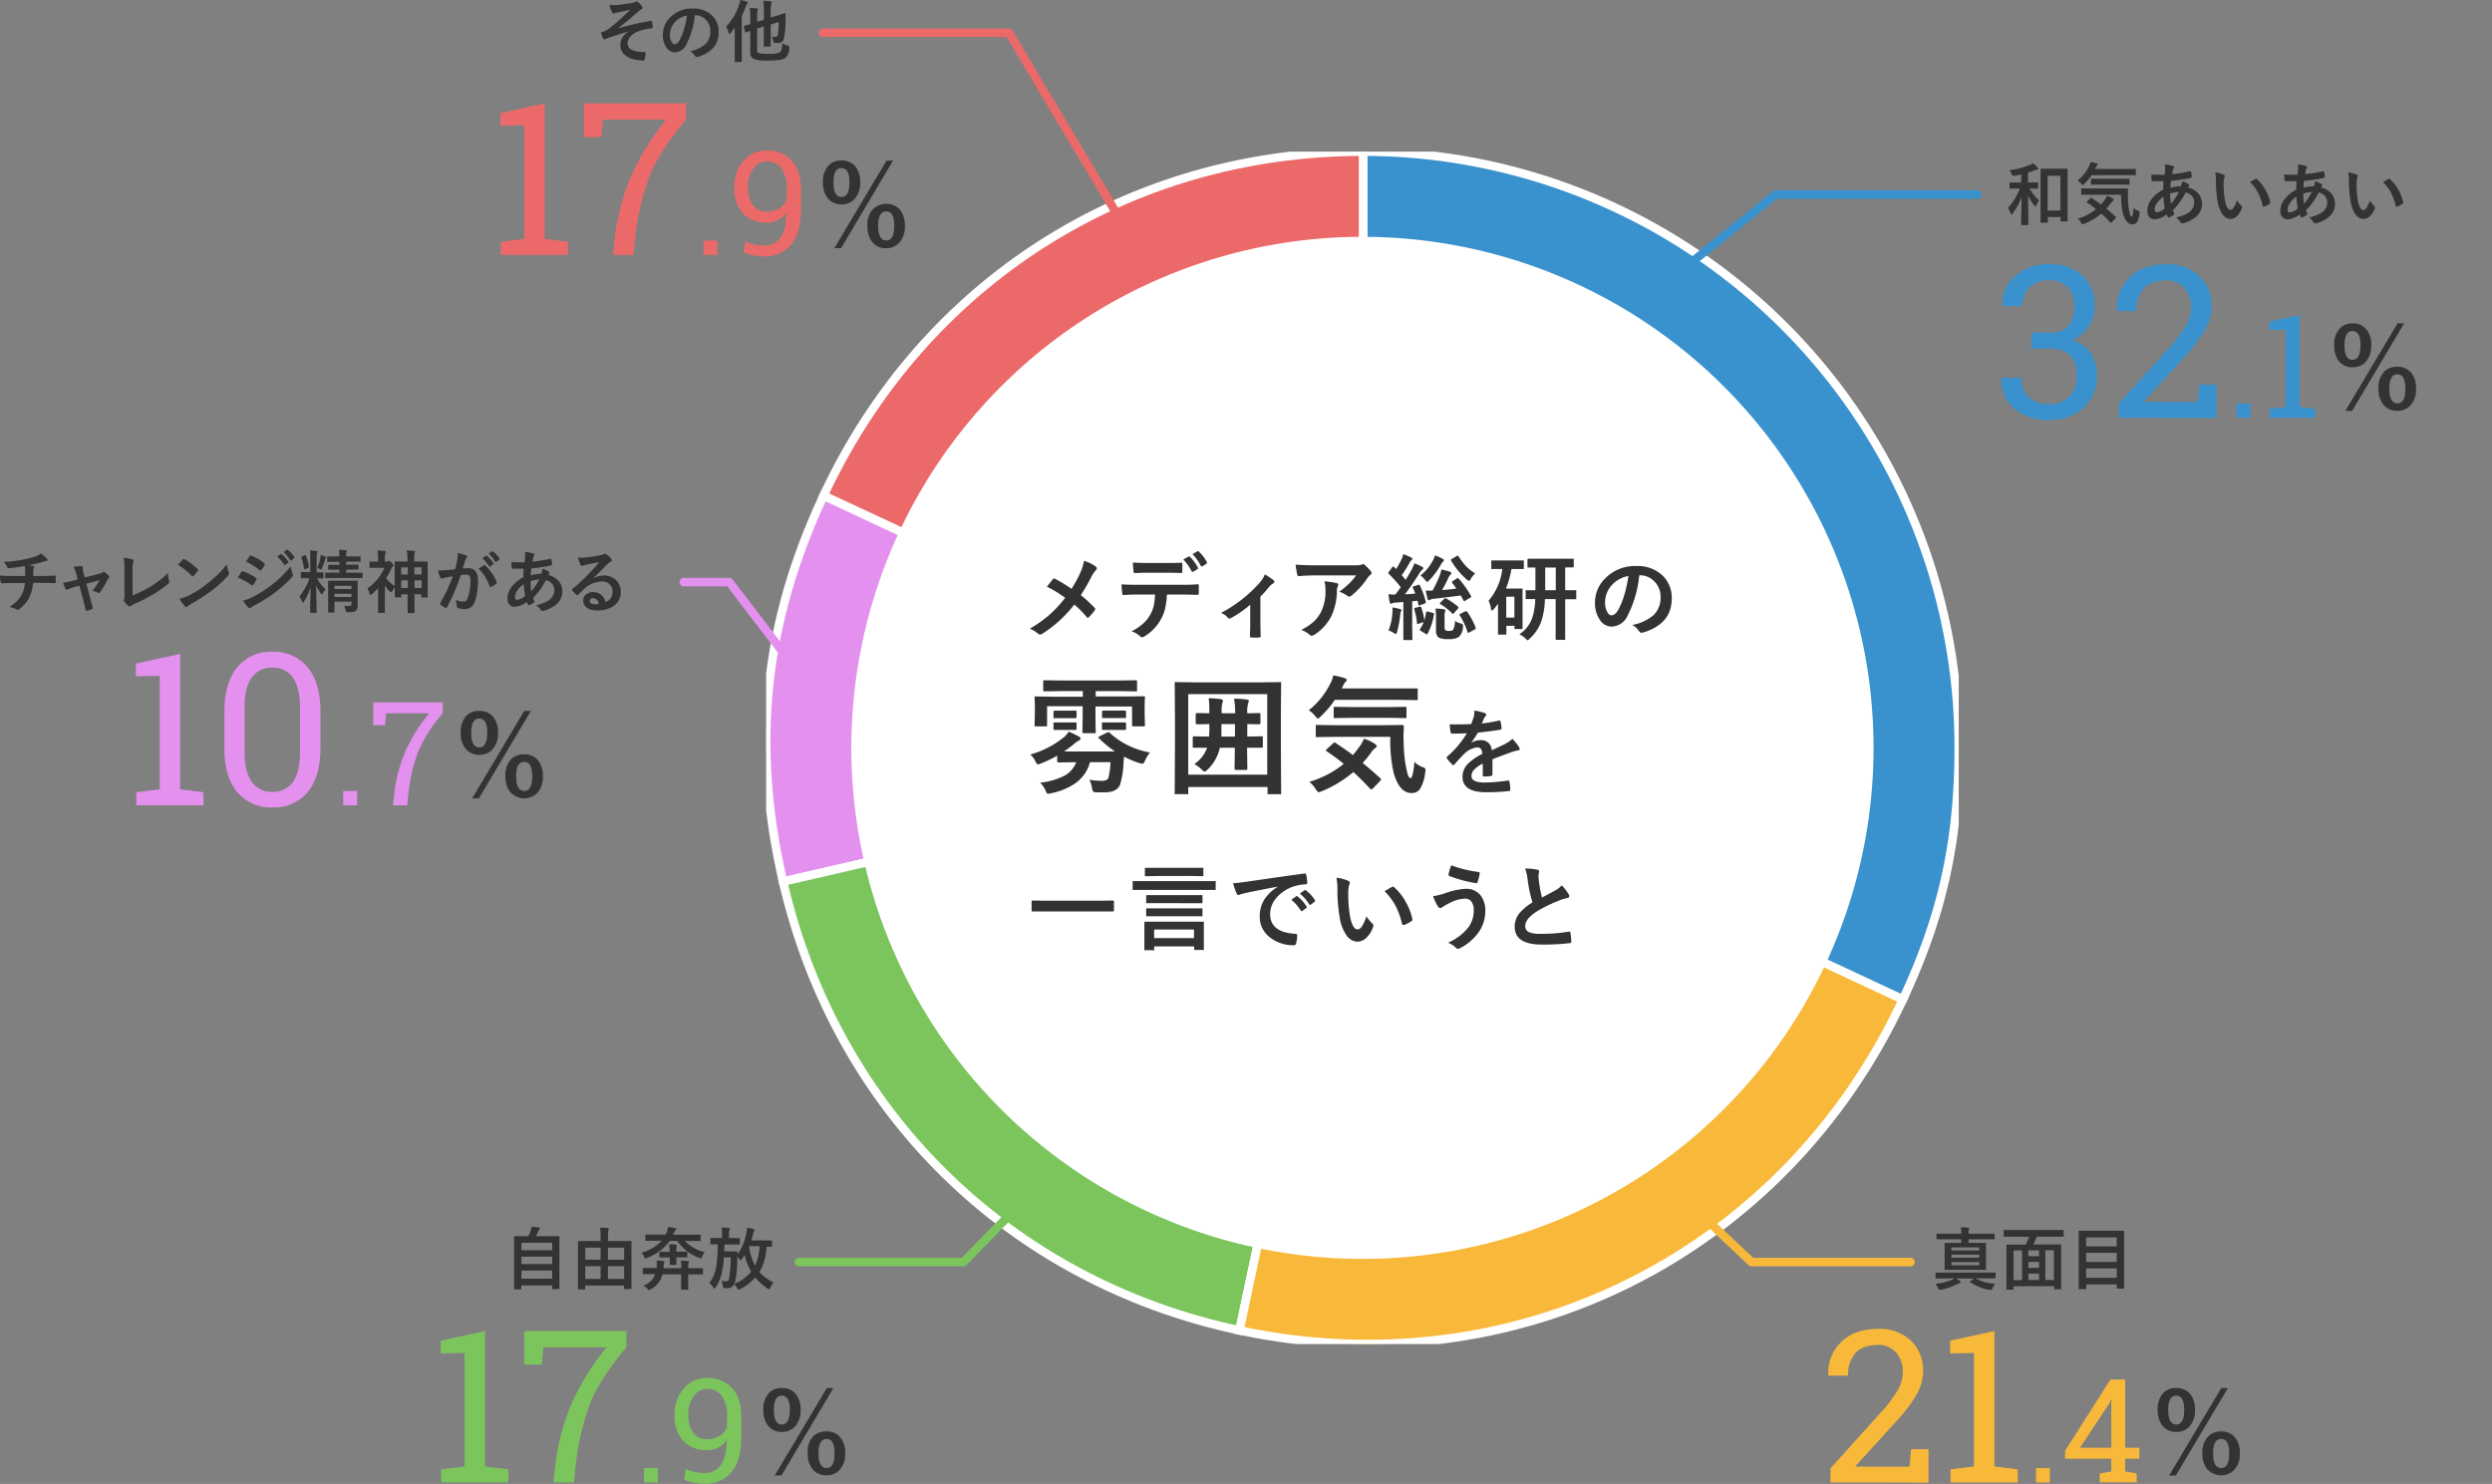 <svg xmlns="http://www.w3.org/2000/svg" xmlns:xlink="http://www.w3.org/1999/xlink" viewBox="0 0 585.08 348.46"><rect x="0" y="0" width="585.08" height="348.46" fill="#808080" stroke="none"/><defs><clipPath id="a" transform="translate(-0.92 -0.72)"><rect x="180.8" y="36.33" width="280" height="280" fill="none"/></clipPath></defs><g clip-path="url(#a)"><path d="M321,176.26,194.27,117.12C217.64,67,265.7,36.33,321,36.33Z" transform="translate(-0.92 -0.72)" fill="#ec6969" stroke="#fff" stroke-width="2"/><path d="M321,176.26,184.76,207.74c-7.44-32.23-4.46-60.64,9.51-90.62Z" transform="translate(-0.92 -0.72)" fill="#e490ee" stroke="#fff" stroke-width="2"/><path d="M321,176.26,291.92,313.13c-54.08-11.5-94.73-51.48-107.16-105.39Z" transform="translate(-0.92 -0.72)" fill="#7cc55d" stroke="#fff" stroke-width="2"/><path d="M321,176.26,447.7,235.4c-27.93,60-91.13,91.48-155.78,77.73Z" transform="translate(-0.92 -0.72)" fill="#f8b93b" stroke="#fff" stroke-width="2"/><path d="M321,176.26V36.33A139.87,139.87,0,0,1,460.8,176.26c0,22-3.83,39.24-13.1,59.14Z" transform="translate(-0.92 -0.72)" fill="#3992ce" stroke="#fff" stroke-width="2"/></g><path d="M320.8,56.33a120,120,0,1,1-120,120A120,120,0,0,1,320.8,56.33Z" transform="translate(-0.92 -0.72)" fill="#fff"/><g style="isolation:isolate"><g style="isolation:isolate"><path d="M252.49,139a28.52,28.52,0,0,0,2.12-3.9,13.66,13.66,0,0,0,.84-2.7,9.87,9.87,0,0,1,2.77,1.38.47.47,0,0,1,.21.38.61.61,0,0,1-.24.48,6.24,6.24,0,0,0-1,1.47,43.6,43.6,0,0,1-2.51,4.36,30.14,30.14,0,0,1,3.24,3,.55.55,0,0,1,.13.31.63.63,0,0,1-.11.28c-.29.39-.74.91-1.34,1.57a.34.34,0,0,1-.27.15.4.4,0,0,1-.3-.19,23.33,23.33,0,0,0-2.88-2.91,29.28,29.28,0,0,1-7.53,6.87,1.06,1.06,0,0,1-.51.17.66.66,0,0,1-.42-.15,6.07,6.07,0,0,0-2-1.21,29.81,29.81,0,0,0,4.78-3.41A28.41,28.41,0,0,0,251,141.1a26.9,26.9,0,0,0-4.29-2.62c.81-1,1.29-1.63,1.45-1.81a.33.33,0,0,1,.22-.1.64.64,0,0,1,.27.08A32,32,0,0,1,252.49,139Z" transform="translate(-0.92 -0.72)" fill="#333"/><path d="M274.89,140.33a17.71,17.71,0,0,1-.42,3.27,10,10,0,0,1-.88,2.33,10.28,10.28,0,0,1-1.87,2.56,10.09,10.09,0,0,1-2,1.6,1.39,1.39,0,0,1-.65.27.65.65,0,0,1-.47-.22,5.26,5.26,0,0,0-2-1.17,13.44,13.44,0,0,0,2.79-1.89,8.34,8.34,0,0,0,2.45-4.29,16.88,16.88,0,0,0,.26-2.46H268c-.7,0-1.8,0-3.3.13-.16,0-.26-.12-.29-.42a12.79,12.79,0,0,1-.17-2.11c.82.07,2.07.11,3.74.11h9.88c1.57,0,3,0,4.29-.13.15,0,.23.15.23.44s0,.43,0,.84,0,.7,0,.85-.1.37-.32.37c-1.52-.06-2.92-.08-4.18-.08Zm-8-7.51c1.29.07,2.5.1,3.66.1h4c1.51,0,2.74,0,3.7-.08q.27,0,.27.42c0,.26,0,.53,0,.79s0,.54,0,.81-.1.42-.29.42c-1.17-.05-2.39-.07-3.68-.07h-4c-.45,0-1.49,0-3.13.09-.23,0-.35-.13-.37-.38s-.05-.54-.08-1S266.9,133,266.88,132.82Zm11.86-.72,1.25-.71.12,0a.26.26,0,0,1,.19.1,9.8,9.8,0,0,1,1.87,2.55.27.27,0,0,1,0,.14.25.25,0,0,1-.15.21l-1,.6a.53.53,0,0,1-.16,0c-.07,0-.14-.05-.2-.15A10.65,10.65,0,0,0,278.74,132.1Zm2.15-1.26,1.19-.69a.27.27,0,0,1,.13,0c.05,0,.11,0,.19.12a9,9,0,0,1,1.87,2.46.53.53,0,0,1,0,.16.31.31,0,0,1-.15.24l-.93.59a.41.41,0,0,1-.17,0c-.08,0-.15,0-.2-.16A10.6,10.6,0,0,0,280.89,130.84Z" transform="translate(-0.92 -0.72)" fill="#333"/><path d="M296.84,140.81v5.64c0,.14,0,1.34.07,3.59v.05c0,.21-.13.32-.38.34a8.7,8.7,0,0,1-.89,0,8.38,8.38,0,0,1-.88,0c-.24,0-.36-.13-.36-.34V150s0-.67.05-1.92c0-.63,0-1.17,0-1.61v-3.76a25.07,25.07,0,0,1-4.56,3.17.46.46,0,0,1-.29.09.57.57,0,0,1-.44-.22,3.48,3.48,0,0,0-1.58-1.1,31.78,31.78,0,0,0,9.14-7.16,6.4,6.4,0,0,0,1.16-1.89,18.58,18.58,0,0,1,2,1.32.56.56,0,0,1,.24.4q0,.25-.33.42a4,4,0,0,0-1,.9C298.15,139.48,297.49,140.19,296.84,140.81Z" transform="translate(-0.92 -0.72)" fill="#333"/><path d="M305.11,133.31q2.1.15,4.47.15H319a5.25,5.25,0,0,0,1.53-.13,3.73,3.73,0,0,1,.42-.16.76.76,0,0,1,.5.31,12.13,12.13,0,0,1,1.32,1.39.6.6,0,0,1,.18.4c0,.16-.11.31-.32.46a3.06,3.06,0,0,0-.59.63,18.33,18.33,0,0,1-3.86,4.26.66.66,0,0,1-.47.19.79.79,0,0,1-.53-.22,5.4,5.4,0,0,0-1.83-.91,23,23,0,0,0,2.34-1.94,12.86,12.86,0,0,0,1.6-1.9h-9.5c-.88,0-2.18,0-3.89.17a.36.36,0,0,1-.4-.34A22.12,22.12,0,0,1,305.11,133.31Zm1.32,15.32a12.82,12.82,0,0,0,3-2,8.83,8.83,0,0,0,1.61-2.15,11,11,0,0,0,1.08-5.2,9.36,9.36,0,0,0-.22-2.06,21,21,0,0,1,2.84.42.4.4,0,0,1,.37.42.86.86,0,0,1-.1.38,2.17,2.17,0,0,0-.21.9,14.2,14.2,0,0,1-1.3,6.06,11.4,11.4,0,0,1-4,4.39,1.21,1.21,0,0,1-.63.21.64.64,0,0,1-.44-.2A6.39,6.39,0,0,0,306.43,148.63Z" transform="translate(-0.92 -0.72)" fill="#333"/><path d="M333.92,138.06a.59.59,0,0,1,.21-.05q.08,0,.15.18a19.12,19.12,0,0,1,1.4,3.85.66.66,0,0,1,0,.13q0,.18-.27.27l-1.08.4a1.07,1.07,0,0,1-.26.06c-.06,0-.11-.07-.14-.21l-.19-.9-1.26.13v6l.05,2.88a.33.33,0,0,1-.05.22.4.4,0,0,1-.2,0h-1.68c-.11,0-.18,0-.2,0a.45.45,0,0,1,0-.21l0-2.88v-5.85l-1.78.14a2.32,2.32,0,0,0-.84.17.71.71,0,0,1-.32.09q-.19,0-.27-.36a15.24,15.24,0,0,1-.27-1.87,14.12,14.12,0,0,0,1.59.09c.44-.55.87-1.13,1.28-1.73a28,28,0,0,0-2.83-3.15.29.29,0,0,1-.1-.2A.75.75,0,0,1,327,135l.8-1.09c.1-.12.18-.18.23-.18s.1,0,.17.12l.5.5A20.55,20.55,0,0,0,330,132a7.17,7.17,0,0,0,.4-1.16q.85.32,1.83.78c.19.1.29.22.29.36a.35.35,0,0,1-.21.29,1.24,1.24,0,0,0-.4.52,35.24,35.24,0,0,1-1.88,3l.92,1.09c.35-.56.83-1.38,1.44-2.45A10.39,10.39,0,0,0,333,133c1,.4,1.57.67,1.83.82s.27.2.27.31a.43.43,0,0,1-.25.35,3.36,3.36,0,0,0-.68.86q-1.89,3-3.39,4.92.8,0,2.43-.15c-.21-.53-.4-1-.55-1.34a.37.37,0,0,1-.05-.15c0-.09.09-.17.26-.23Zm-7,10.7a13,13,0,0,0,.9-4,9.56,9.56,0,0,0,.05-1c0-.12,0-.25,0-.4a14.94,14.94,0,0,1,1.7.36c.25.08.38.16.38.26a.52.52,0,0,1-.11.33,2.41,2.41,0,0,0-.18.82,22.93,22.93,0,0,1-.72,3.95c-.12.35-.22.53-.29.53a1.61,1.61,0,0,1-.51-.26A4.83,4.83,0,0,0,326.92,148.76Zm8.82-4.2c0-.17.09-.25.19-.25l.2,0,1.22.34c.16,0,.23.11.23.21a.53.53,0,0,1,0,.16,13.81,13.81,0,0,1-1.49,4.52c0,.09-.09.13-.15.13a.72.72,0,0,1-.29-.12l-1.14-.68c-.16-.1-.25-.18-.25-.25a.43.43,0,0,1,.07-.17,8,8,0,0,0,.84-1.66l-1.2.4a.64.64,0,0,1-.24.07c-.08,0-.11-.07-.12-.22a15,15,0,0,0-.65-3.23.64.64,0,0,1,0-.15c0-.08.09-.15.26-.2l1-.28a.58.58,0,0,1,.2-.06c.06,0,.12.07.17.21a15.36,15.36,0,0,1,.77,3.1A19.51,19.51,0,0,0,335.74,144.56Zm2.09-13.42a12,12,0,0,1,1.85.83c.16.11.24.2.24.29a.39.39,0,0,1-.2.33,3,3,0,0,0-.5.72,18.5,18.5,0,0,1-2.77,3.72c-.23.22-.37.33-.44.33s-.27-.15-.51-.46a4.77,4.77,0,0,0-1.08-1.05,11,11,0,0,0,2.8-3.3A6.25,6.25,0,0,0,337.83,131.14Zm5.55,5.43a22.13,22.13,0,0,1,2.9,4.09.43.43,0,0,1,.06.17c0,.06-.07.13-.22.23l-1.19.73a.67.67,0,0,1-.23.1c-.07,0-.14-.06-.21-.2l-.59-1.14c-3.25.42-5.32.68-6.2.76a2.64,2.64,0,0,0-.94.21,1.05,1.05,0,0,1-.4.15c-.12,0-.22-.13-.29-.38-.23-1-.38-1.59-.44-1.89.3,0,.58,0,.84,0s.53,0,.79,0a27.74,27.74,0,0,0,1.65-3.49,5.91,5.91,0,0,0,.42-1.47,15.56,15.56,0,0,1,2,.53c.24.08.36.2.36.34a.57.57,0,0,1-.19.33,2.76,2.76,0,0,0-.56.82,29.5,29.5,0,0,1-1.44,2.81c1.16-.08,2.28-.2,3.36-.35-.21-.32-.56-.77-1-1.37a.28.28,0,0,1-.08-.15q0-.08.21-.21l1-.65a.7.7,0,0,1,.25-.1S343.29,136.48,343.38,136.57Zm-5.45,7.06a10.94,10.94,0,0,1,2.05.18c.21,0,.31.11.31.21a1.17,1.17,0,0,1-.08.29,2.62,2.62,0,0,0-.13,1v2.66q0,.6.21.75a1.49,1.49,0,0,0,.8.15,1.38,1.38,0,0,0,1-.26,4.57,4.57,0,0,0,.42-2.09,4.91,4.91,0,0,0,1.36.61,1.48,1.48,0,0,1,.44.19.31.31,0,0,1,.1.25,2,2,0,0,1,0,.34,3.49,3.49,0,0,1-.94,2.35,4.24,4.24,0,0,1-2.5.53,4.5,4.5,0,0,1-2.31-.38,2,2,0,0,1-.59-1.66v-3.66A9.84,9.84,0,0,0,337.93,143.63Zm2.48-2.4a17.17,17.17,0,0,1,2.77,1.89.38.38,0,0,1,.17.27.61.61,0,0,1-.15.27l-.88,1c-.13.14-.22.21-.29.21s-.1,0-.17-.12a14.71,14.71,0,0,0-2.71-2.14c-.13-.08-.2-.13-.2-.17s.05-.14.16-.25l.86-.82c.11-.11.19-.17.24-.17A.68.68,0,0,1,340.41,141.23Zm6.85-5.87a6,6,0,0,0-1,1.28c-.18.31-.33.46-.45.46a1,1,0,0,1-.5-.29,17,17,0,0,1-3.67-4.42.42.42,0,0,1-.08-.18q0-.11.24-.24l1.14-.68a.5.5,0,0,1,.22-.09c.07,0,.13.05.2.16a17,17,0,0,0,1.77,2.32A10.26,10.26,0,0,0,347.26,135.36Zm-1.87,9a16.67,16.67,0,0,1,2,3.78.41.41,0,0,1,0,.16c0,.08-.09.17-.29.26l-1.2.66a.68.68,0,0,1-.25.09c-.08,0-.15-.07-.19-.2a16.94,16.94,0,0,0-1.8-3.87.28.28,0,0,1-.08-.18c0-.07.08-.16.25-.24l1.11-.55a.72.72,0,0,1,.24,0A.27.27,0,0,1,345.39,144.38Z" transform="translate(-0.92 -0.72)" fill="#333"/><path d="M356.22,134.34h-.44a21.54,21.54,0,0,1-1.29,4.58h2.11l1.58,0c.11,0,.18,0,.21,0a.43.43,0,0,1,0,.2l0,3v2.2l0,3.9c0,.11,0,.19,0,.21s-.09,0-.2,0H356.7c-.11,0-.18,0-.2,0a.45.45,0,0,1,0-.21v-.54h-1.91v1.85a.32.32,0,0,1-.05.21.44.44,0,0,1-.22,0h-1.47a.35.35,0,0,1-.23-.05.38.38,0,0,1,0-.2l0-4v-3c-.3.42-.62.85-1,1.28-.16.21-.29.32-.39.32s-.21-.14-.25-.42a6.26,6.26,0,0,0-.57-1.89,13.93,13.93,0,0,0,3.23-7.44h-.13l-2.24,0a.33.33,0,0,1-.22,0,.38.38,0,0,1,0-.19v-1.61c0-.12,0-.18.06-.21s.08,0,.19,0l2.24,0h2.7l2.25,0a.34.34,0,0,1,.2,0,.43.43,0,0,1,0,.2v1.61c0,.11,0,.18,0,.2s-.09,0-.19,0Zm.25,6.51h-1.91v4.89h1.91Zm1.18,8.81a7.64,7.64,0,0,0,3-3.8,15.93,15.93,0,0,0,.73-4.47l-1.57,0h-.48c-.12,0-.18,0-.21,0a.38.38,0,0,1,0-.19v-1.66a.43.43,0,0,1,0-.23.31.31,0,0,1,.2,0l2.09,0V134c-.46,0-.88,0-1.25,0h-.4a.2.2,0,0,1-.22-.22v-1.62c0-.16.08-.24.22-.24l2.79,0h4.87l2.79,0c.12,0,.18,0,.2,0a.31.31,0,0,1,0,.2v1.62c0,.15-.08.22-.24.22H370c-.49,0-1,0-1.6,0v5.35l2.4,0c.11,0,.18,0,.2.06a.45.45,0,0,1,0,.21v1.66a.36.36,0,0,1,0,.19s-.09,0-.2,0h-.31l-2.09,0v6.32l0,3a.33.33,0,0,1,0,.22.4.4,0,0,1-.2,0h-1.83c-.14,0-.21-.08-.21-.25l0-3v-6.32h-2.52a18.54,18.54,0,0,1-.74,4.89,10,10,0,0,1-2.85,4.41c-.22.24-.37.36-.46.36s-.25-.14-.51-.4A5.24,5.24,0,0,0,357.65,149.66Zm6.06-10.34h2.48V134h-2.48Z" transform="translate(-0.92 -0.72)" fill="#333"/><path d="M385.79,135.85a26.62,26.62,0,0,1-2.75,9.47,4.27,4.27,0,0,1-3.75,2.54,3.35,3.35,0,0,1-2.81-1.68,6.9,6.9,0,0,1-1.08-4,7.88,7.88,0,0,1,2.49-5.73,9.66,9.66,0,0,1,7.15-2.81,8.41,8.41,0,0,1,6.45,2.45,7.3,7.3,0,0,1,1.93,5.17q0,6-6.78,8a1.57,1.57,0,0,1-.32.05c-.22,0-.42-.15-.62-.45a4.71,4.71,0,0,0-1.54-1.39,10.79,10.79,0,0,0,4.94-2.26,5.66,5.66,0,0,0,1.7-4.31,5,5,0,0,0-1.54-3.72,4.63,4.63,0,0,0-3.38-1.38Zm-2.55.13a6.73,6.73,0,0,0-3.76,2,6.05,6.05,0,0,0-1.72,4.07,4.8,4.8,0,0,0,.54,2.44c.29.48.61.71.95.71.6,0,1.15-.44,1.65-1.34a19,19,0,0,0,1.48-3.78A29,29,0,0,0,383.24,136Z" transform="translate(-0.92 -0.72)" fill="#333"/></g><g style="isolation:isolate"><path d="M261.43,172.77a18.52,18.52,0,0,0,9.48,4.64,8.15,8.15,0,0,0-1.14,1.88c-.22.52-.43.77-.63.77a2.72,2.72,0,0,1-.66-.14,20.61,20.61,0,0,1-3.66-1.54l-.06.69q0,.38-.06.66a19.38,19.38,0,0,1-.84,5.33q-.76,1.71-3.6,1.71-1.32,0-1.92,0c-.44,0-.71-.1-.8-.23a3.1,3.1,0,0,1-.25-.91,5.46,5.46,0,0,0-.63-1.81,21.18,21.18,0,0,0,2.94.26c.85,0,1.37-.23,1.55-.69a17.52,17.52,0,0,0,.49-3.69h-4.81a8.83,8.83,0,0,1-3.59,5.05,15.51,15.51,0,0,1-5.58,2.24,3.31,3.31,0,0,1-.71.12c-.18,0-.37-.28-.58-.83a6.76,6.76,0,0,0-1.23-1.78,15.6,15.6,0,0,0,5.83-1.7,6,6,0,0,0,2.63-3.1h-.27l-3.89.06a.28.28,0,0,1-.31-.32v-1.26q-1.77,1-3.84,1.83a2.93,2.93,0,0,1-.66.2q-.28,0-.63-.72a4.08,4.08,0,0,0-1.2-1.59,21.72,21.72,0,0,0,7.95-4.1,5.59,5.59,0,0,0,1.07-1.26,18.5,18.5,0,0,1,2.43,1.15c.25.14.37.29.37.46s-.13.35-.39.45a5.48,5.48,0,0,0-1.1.78c-.87.7-1.66,1.3-2.38,1.8h11.94a26.85,26.85,0,0,1-3.75-3.09c-.1-.1-.14-.17-.14-.22s.09-.16.29-.26l1.71-.84a.84.84,0,0,1,.35-.13A.41.41,0,0,1,261.43,172.77ZM250.3,163l-4.09.06c-.17,0-.28,0-.3-.06a.38.38,0,0,1-.06-.26v-2c0-.16,0-.25.07-.28a.57.57,0,0,1,.29,0l4.09.06h13.14l4.1-.06c.16,0,.25,0,.29.06a.5.5,0,0,1,.05.27v2c0,.16,0,.25-.08.28s-.11,0-.26,0l-4.1-.06h-5.27v1.26h7.33l3.93-.06c.17,0,.26,0,.29.06a.52.52,0,0,1,0,.28l-.06,1.5V168l.06,3c0,.15,0,.25-.06.28a.55.55,0,0,1-.28,0h-2.34c-.16,0-.25,0-.28-.06a.49.49,0,0,1-.05-.26v-4.35h-8.59v3l.05,3c0,.16,0,.25-.05.28a.5.5,0,0,1-.27,0h-2.5q-.3,0-.3-.33l.06-3v-3h-8.35V171c0,.15,0,.25-.06.28a.51.51,0,0,1-.27,0h-2.3q-.26,0-.3-.06a.51.51,0,0,1,0-.26l.06-3v-1.68l-.06-1.73c0-.16,0-.26.06-.29a.52.52,0,0,1,.28,0l3.92.06h7.06V163Zm3.06,4.57c.22,0,.32.09.32.27v1.32c0,.13-.1.2-.32.2l-1.68,0h-1.41l-1.68,0a.7.7,0,0,1-.28,0,.3.3,0,0,1-.05-.2v-1.32q0-.24.33-.24l1.68,0h1.41Zm0,2.79c.22,0,.32.08.32.26v1.23c0,.19-.1.28-.32.28l-1.68,0h-1.41l-1.68,0c-.22,0-.33-.09-.33-.28v-1.26c0-.16.11-.23.33-.23l1.68,0h1.41Zm11.6-2.79c.23,0,.34.09.34.27v1.29c0,.11,0,.18-.06.2a.7.7,0,0,1-.28,0l-1.75,0H261.7l-1.75,0a.53.53,0,0,1-.28,0,.47.47,0,0,1,0-.22v-1.29c0-.16.11-.24.32-.24l1.75,0h1.51Zm0,2.79c.23,0,.34.08.34.26v1.26c0,.17-.11.25-.34.25l-1.75,0H261.7l-1.75,0c-.21,0-.32-.08-.32-.25v-1.29c0-.16.11-.23.32-.23l1.75,0h1.51Z" transform="translate(-0.92 -0.72)" fill="#333"/><path d="M279.58,187.2H277a.52.52,0,0,1-.28,0,.54.54,0,0,1,0-.29l.06-11.51v-6l-.06-8.22c0-.17,0-.27.06-.29a.52.52,0,0,1,.28,0l4,.06h16.37l4-.06c.16,0,.25,0,.28.06a.55.55,0,0,1,0,.28l-.06,7.19v7l.06,11.51c0,.16,0,.26-.06.29a.44.44,0,0,1-.26,0h-2.58c-.16,0-.26,0-.29-.07s0-.12,0-.27v-1.35H279.9v1.38c0,.16,0,.26-.06.29A.46.46,0,0,1,279.58,187.2Zm.32-23.48v18.91h18.55V163.72Zm10.77,1.05a27,27,0,0,1,3,.21c.3.06.45.16.45.32a1.31,1.31,0,0,1-.14.51,7.22,7.22,0,0,0-.22,2.4l2.78-.05c.21,0,.31.1.31.32v2a.28.28,0,0,1-.31.32h-.36l-2.42-.05v2.93l3.35-.06c.16,0,.26,0,.3.08a.55.55,0,0,1,0,.28v2a.5.5,0,0,1-.05.27.54.54,0,0,1-.29.05l-.42,0-2.93,0v1l.06,3.92c0,.2-.11.29-.32.29h-2.35c-.22,0-.34-.09-.34-.29l.06-3.92v-1h-3.51a10.08,10.08,0,0,1-2.87,5.13c-.36.32-.58.48-.69.48s-.38-.16-.69-.48a7.71,7.71,0,0,0-1.74-1.29,7.85,7.85,0,0,0,3-3.84l-2.38,0-.7,0c-.17,0-.26,0-.29-.06a.49.49,0,0,1,0-.26v-2a.49.49,0,0,1,.06-.31.52.52,0,0,1,.28-.05l3.5.06c0-.59.06-1.07.06-1.43v-1.5l-2.23.05h-.67a.28.28,0,0,1-.31-.32v-2c0-.22.1-.32.31-.32l2.9.05v-.14a31.18,31.18,0,0,0-.15-3.4,28.44,28.44,0,0,1,2.84.22c.33.06.49.18.49.38a1.16,1.16,0,0,1-.12.45,7.65,7.65,0,0,0-.18,2.2v.29h3.18A24,24,0,0,0,290.67,164.77Zm-3,8.92h3.2v-2.93h-3.18v1.41C287.69,172.86,287.68,173.37,287.67,173.69Z" transform="translate(-0.92 -0.72)" fill="#333"/><path d="M308.2,167.51a18.55,18.55,0,0,0,5.21-6.59,6.26,6.26,0,0,0,.55-1.6,20.26,20.26,0,0,1,2.72.66c.28.1.43.24.43.43a.61.61,0,0,1-.21.39,2.11,2.11,0,0,0-.51.66l-.46.92h13.42l4.1,0c.18,0,.29,0,.33,0a.68.68,0,0,1,0,.27v2.19c0,.16,0,.25-.07.28a.59.59,0,0,1-.3,0l-4.1-.06h-15a23.61,23.61,0,0,1-3.27,3.87c-.34.34-.57.51-.68.51s-.38-.2-.68-.6A5.43,5.43,0,0,0,308.2,167.51Zm6.33,7.69c1.61,1.09,3,2,4,2.84.57-.66,1.15-1.39,1.72-2.18a9.33,9.33,0,0,0,.91-1.68,10,10,0,0,1,2.58,1.23c.26.2.4.38.4.54s-.14.32-.4.48a3.69,3.69,0,0,0-.81.87,22.6,22.6,0,0,1-2.08,2.57c1.31,1.08,2.67,2.25,4.06,3.52.16.13.24.24.24.35a.5.5,0,0,1-.18.34l-1.68,1.74c-.18.18-.32.26-.41.26a.46.46,0,0,1-.31-.17q-1.87-2.06-3.9-3.9a27.5,27.5,0,0,1-7.41,4.5,2.48,2.48,0,0,1-.75.23c-.17,0-.39-.23-.66-.68a6.67,6.67,0,0,0-1.53-1.75,23.23,23.23,0,0,0,8.1-4.22q-2-1.62-4-2.94c-.14-.09-.2-.16-.2-.22s.07-.17.23-.32l1.41-1.29q.26-.24.36-.24A.44.44,0,0,1,314.53,175.2Zm12.81-1.45H314.26l-4.11.06c-.18,0-.28,0-.31-.06a.51.51,0,0,1,0-.26v-2.26a.5.5,0,0,1,.05-.28.63.63,0,0,1,.3,0l4.11.06H326l4.15-.06a.32.32,0,0,1,.36.37c0,.73-.07,1.46-.07,2.19,0,.57,0,1.12.05,1.66a30.06,30.06,0,0,0,.57,5.81c.24,1.09.41,1.74.49,1.95s.35.51.61.51.65-1.28.85-3.83a4.68,4.68,0,0,0,2.06,1.29c.36.13.54.32.54.55a6.27,6.27,0,0,1-.09.73A9.12,9.12,0,0,1,334.3,186a2.29,2.29,0,0,1-2,.94q-2.81,0-4.18-4.75A34.58,34.58,0,0,1,327.34,173.75Zm-9-4.47-4,.06c-.16,0-.25,0-.29-.06a.64.64,0,0,1,0-.3v-2c0-.16,0-.25.08-.28s.11,0,.26,0l4,.06h8.46l4-.06a.46.46,0,0,1,.29.06s0,.12,0,.26v2c0,.17,0,.28-.07.32s-.12,0-.26,0l-4-.06Z" transform="translate(-0.92 -0.72)" fill="#333"/></g><g style="isolation:isolate"><path d="M347.09,167.57a12.53,12.53,0,0,1,2.5.63.36.36,0,0,1,.27.37.37.37,0,0,1-.15.32,1.68,1.68,0,0,0-.37.53l-.14.32c-.13.31-.26.6-.38.87a35.22,35.22,0,0,0,4-.68H353c.11,0,.19.07.22.23a7.53,7.53,0,0,1,.23,1.58v.06c0,.16-.13.26-.38.29-1.71.26-3.43.48-5.15.67-.73,1.16-1.28,2-1.65,2.44l0,0a4,4,0,0,1,2.21-.67,2.42,2.42,0,0,1,2.67,2.37c1.5-.69,2.59-1.21,3.25-1.55A6.44,6.44,0,0,0,356,174.2a12.41,12.41,0,0,1,1.55,1.93,1,1,0,0,1,.17.49c0,.16-.11.27-.33.31a7.38,7.38,0,0,0-1.35.33c-2.15.76-3.73,1.35-4.72,1.75v3.55c0,.22-.14.35-.42.4a10.86,10.86,0,0,1-1.56.1c-.19,0-.29-.11-.29-.35,0-1.26,0-2.15,0-2.68a6.9,6.9,0,0,0-2.14,1.54,2.15,2.15,0,0,0-.51,1.39c0,1,1,1.51,3.05,1.51A39.81,39.81,0,0,0,355,184h.06c.15,0,.22.08.24.25a8.63,8.63,0,0,1,.2,1.8v.08q0,.33-.24.33a44,44,0,0,1-5.45.29q-5.52,0-5.52-3.63a4.31,4.31,0,0,1,1.22-3,12.76,12.76,0,0,1,3.42-2.36,2.07,2.07,0,0,0-.34-1.21,1,1,0,0,0-.85-.32h-.13a5.42,5.42,0,0,0-3,1.59c-.68.67-1.42,1.47-2.21,2.4-.1.13-.19.19-.26.19a.41.41,0,0,1-.24-.15,9.55,9.55,0,0,1-1.26-1.45.4.4,0,0,1-.08-.2.33.33,0,0,1,.15-.24,22.63,22.63,0,0,0,4.61-5.46c-1,.05-2.2.07-3.53.07-.16,0-.27-.12-.31-.36s-.12-.88-.21-1.81c.7,0,1.44,0,2.21,0,.93,0,1.88,0,2.85-.07a19.34,19.34,0,0,0,.65-1.89A5.54,5.54,0,0,0,347.09,167.57Z" transform="translate(-0.92 -0.72)" fill="#333"/></g><g style="isolation:isolate"><path d="M246.17,214.75l-2.8,0c-.16,0-.25-.07-.25-.21v-2.14c0-.15.09-.22.25-.22l2.8.05h13.25l2.8-.05c.16,0,.24.07.24.22v2.14q0,.21-.24.21l-2.8,0Z" transform="translate(-0.92 -0.72)" fill="#333"/><path d="M269.82,209.7l-2.75,0c-.12,0-.2,0-.22,0a.38.38,0,0,1,0-.19v-1.68c0-.12,0-.19,0-.21s.1,0,.21,0l2.75,0h13.56l2.75,0a.33.33,0,0,1,.22,0,.38.38,0,0,1,0,.2v1.68c0,.11,0,.18-.05.2a.38.38,0,0,1-.2,0l-2.75,0Zm1.82,14.15h-1.8a.38.38,0,0,1-.24,0,.36.36,0,0,1,0-.19l0-3.15v-1.23l0-1.89a.38.38,0,0,1,.05-.24.48.48,0,0,1,.22,0l3,0h7.41l3.06,0c.12,0,.2,0,.22.05a.48.48,0,0,1,0,.22l0,1.6v1.45l0,3.1a.41.41,0,0,1,0,.22.45.45,0,0,1-.21,0h-1.82a.43.43,0,0,1-.23,0s0-.1,0-.21v-.63H271.9v.75c0,.11,0,.18,0,.2A.39.39,0,0,1,271.64,223.85Zm1.29-17.43-3,.05a.32.32,0,0,1-.21-.05.38.38,0,0,1,0-.19v-1.5c0-.13,0-.2,0-.23a.43.43,0,0,1,.2,0l3,0h7.33l3,0c.11,0,.18,0,.2.05a.45.45,0,0,1,0,.21v1.5c0,.11,0,.18,0,.2s-.09,0-.19,0l-3-.05Zm.31,6.38-3,0a.33.33,0,0,1-.22,0,.36.36,0,0,1,0-.19v-1.48c0-.15.08-.22.25-.22l3,0H280l3,0a.38.38,0,0,1,.24.05.29.29,0,0,1,0,.17v1.48c0,.11,0,.18-.05.2s-.1,0-.22,0l-3,0Zm0,3.08-3,0a.44.44,0,0,1-.22,0,.43.43,0,0,1,0-.2v-1.46c0-.11,0-.18.05-.2a.38.38,0,0,1,.2,0l3,0H280l3,0c.13,0,.21,0,.24,0a.38.38,0,0,1,0,.19v1.46c0,.11,0,.18,0,.2a.38.38,0,0,1-.23,0l-3,0ZM271.9,219v2h9.35v-2Z" transform="translate(-0.92 -0.72)" fill="#333"/><path d="M290.42,208.1c.78,0,1.95-.16,3.5-.38q8.73-1.28,13.21-1.87h.13c.2,0,.31.08.34.25a10.5,10.5,0,0,1,.24,1.93c0,.23-.14.34-.42.34a10.67,10.67,0,0,0-2.68.48,8.92,8.92,0,0,0-4.38,3,5.7,5.7,0,0,0-1.23,3.53q0,4.24,5.86,4.62.48,0,.48.33a6.6,6.6,0,0,1-.25,1.89c-.06.31-.19.46-.41.46a8.9,8.9,0,0,1-5.82-1.91,6,6,0,0,1-2.3-4.89,7.27,7.27,0,0,1,1.26-4.22,10.71,10.71,0,0,1,3-2.75v0q-4,.75-7.39,1.46c-.76.18-1.22.3-1.38.35a2.36,2.36,0,0,1-.49.18.46.46,0,0,1-.41-.34A16,16,0,0,1,290.42,208.1ZM304.1,212l1.16-.82a.3.3,0,0,1,.14-.05.34.34,0,0,1,.2.1,9.19,9.19,0,0,1,2.08,2.36.33.33,0,0,1,.07.15.24.24,0,0,1-.12.19l-.93.69a.32.32,0,0,1-.18.06.24.24,0,0,1-.19-.14A11.24,11.24,0,0,0,304.1,212Zm2-1.45,1.11-.79a.27.27,0,0,1,.14-.06.28.28,0,0,1,.18.1,8.35,8.35,0,0,1,2.1,2.26.41.41,0,0,1,.06.2.25.25,0,0,1-.13.2l-.88.69a.27.27,0,0,1-.17.07.24.24,0,0,1-.2-.14A10.56,10.56,0,0,0,306.12,210.56Z" transform="translate(-0.92 -0.72)" fill="#333"/><path d="M314.69,206.84a8.75,8.75,0,0,1,2.8.72c.23.11.35.24.35.4a1.79,1.79,0,0,1-.18.61,8.09,8.09,0,0,0-.19,2.16,29.84,29.84,0,0,0,.39,5c.38,2.15,1,3.23,1.81,3.23.37,0,.72-.26,1.06-.77a12,12,0,0,0,1-2.29,9.93,9.93,0,0,0,1.41,1.7.61.61,0,0,1,.23.47,1.21,1.21,0,0,1-.07.34,6.21,6.21,0,0,1-1.74,2.67,3,3,0,0,1-2,.76,3.27,3.27,0,0,1-2.63-1.68,9.73,9.73,0,0,1-1.48-4.06,38.65,38.65,0,0,1-.53-6.4A13.43,13.43,0,0,0,314.69,206.84ZM326,210c.73-.46,1.3-.8,1.73-1a.75.75,0,0,1,.25-.09.36.36,0,0,1,.24.13,13,13,0,0,1,2.84,3.65,13.23,13.23,0,0,1,1.46,3.88.32.32,0,0,1,0,.13.42.42,0,0,1-.25.35,8,8,0,0,1-1.72.88.51.51,0,0,1-.2,0c-.14,0-.23-.1-.26-.28a17.45,17.45,0,0,0-1.63-4.43A14.54,14.54,0,0,0,326,210Z" transform="translate(-0.92 -0.72)" fill="#333"/><path d="M337.38,211.17a15.49,15.49,0,0,0,2.62-.63,17.37,17.37,0,0,1,5-1.11,4.27,4.27,0,0,1,3.58,1.59,5.79,5.79,0,0,1,1.06,3.64,8.53,8.53,0,0,1-1.78,5.27,12.33,12.33,0,0,1-4.25,3.5,1.16,1.16,0,0,1-.37.11.79.79,0,0,1-.53-.29,5.45,5.45,0,0,0-1.82-1.17,12.1,12.1,0,0,0,4.83-3.67,6.56,6.56,0,0,0,1.21-3.9,3.26,3.26,0,0,0-.61-2.16,1.79,1.79,0,0,0-1.44-.61,8,8,0,0,0-3.45.95,12.35,12.35,0,0,0-1.87,1.05.83.83,0,0,1-.48.22c-.2,0-.41-.16-.62-.48A13.14,13.14,0,0,1,337.38,211.17Zm4.27-7.26a28.68,28.68,0,0,0,6.38,1.57c.2,0,.3.14.3.31s0,.06,0,.09a13.79,13.79,0,0,1-.49,1.93c-.06.21-.15.31-.27.31h0a31.73,31.73,0,0,1-6.38-1.7.28.28,0,0,1-.17-.28,1,1,0,0,1,0-.16A11.79,11.79,0,0,1,341.65,203.91Z" transform="translate(-0.92 -0.72)" fill="#333"/><path d="M359,204.68a12.35,12.35,0,0,1,2.89.27c.27.07.4.18.4.34l-.16.93c0,.14,0,.64.11,1.48a30.89,30.89,0,0,0,.71,3.78l1.61-.86,1.51-.81a5.56,5.56,0,0,0,1.52-1.19,11.32,11.32,0,0,1,1.61,2.07.84.84,0,0,1,.15.46c0,.25-.15.4-.44.44a10.53,10.53,0,0,0-2.12.67,32.22,32.22,0,0,0-5.17,2.56c-1.73,1.14-2.6,2.25-2.6,3.33a1.49,1.49,0,0,0,.92,1.47,6.44,6.44,0,0,0,2.59.38,38,38,0,0,0,6.71-.51l.14,0c.14,0,.22.1.26.28.08.48.15,1.16.21,2.06q0,.33-.39.36a52.31,52.31,0,0,1-6.56.33c-4.24,0-6.36-1.4-6.36-4.22a5,5,0,0,1,1.28-3.33,12.81,12.81,0,0,1,2.9-2.35,31.42,31.42,0,0,1-1.14-5.36A10.54,10.54,0,0,0,359,204.68Z" transform="translate(-0.92 -0.72)" fill="#333"/></g></g><g style="isolation:isolate"><g style="isolation:isolate"><path d="M477.41,45h0a11.12,11.12,0,0,0,2.24,2.76,4.82,4.82,0,0,0-.64,1.15c-.07.2-.14.3-.18.3s-.15-.09-.29-.27a9.64,9.64,0,0,1-1.46-2.35l.07,6.82a.13.13,0,0,1-.15.15h-1.38c-.09,0-.15,0-.16,0s0-.06,0-.12,0-.38,0-1c.05-1.89.08-3.7.09-5.44a14.07,14.07,0,0,1-2.1,3.84c-.12.16-.22.24-.29.24s-.12-.08-.18-.25a4.34,4.34,0,0,0-.63-1.28A15,15,0,0,0,475.16,45h-.43l-1.86,0a.24.24,0,0,1-.15,0,.22.22,0,0,1,0-.14V43.73c0-.08,0-.13,0-.15l.14,0,1.86,0h.75V41.67c-.5.13-1,.24-1.61.34l-.31,0a.23.23,0,0,1-.2-.11,2.33,2.33,0,0,1-.15-.33,3,3,0,0,0-.52-.88,19.86,19.86,0,0,0,4.74-1.2,4.88,4.88,0,0,0,.82-.43,7.2,7.2,0,0,1,1.07,1,.49.49,0,0,1,.14.28q0,.18-.27.21a2.48,2.48,0,0,0-.68.21c-.48.17-.95.33-1.43.46v2.35h.33l1.86,0c.1,0,.15,0,.17,0a.22.22,0,0,1,0,.14v1.16a.22.22,0,0,1,0,.15.42.42,0,0,1-.16,0Zm4.08,8h-1.31c-.11,0-.17-.06-.17-.18l0-5.3v-3l0-4c0-.12.06-.18.17-.18l1.8,0h2.41l1.8,0c.09,0,.14,0,.16,0s0,.07,0,.15l0,3.5v3.39l0,5.19c0,.08,0,.12,0,.14a.24.24,0,0,1-.15,0h-1.32c-.09,0-.14,0-.16,0s0-.07,0-.14V51.7h-3v1.12c0,.08,0,.14,0,.16A.3.3,0,0,1,481.49,53Zm.18-11v8.17h3V42Z" transform="translate(-0.92 -0.72)" fill="#333"/><path d="M488.69,43.12a10,10,0,0,0,2.78-3.51,3.85,3.85,0,0,0,.29-.85,8.72,8.72,0,0,1,1.45.35c.15,0,.23.13.23.22a.35.35,0,0,1-.11.22,1,1,0,0,0-.28.35l-.24.49H500l2.19,0a.29.29,0,0,1,.17,0,.37.37,0,0,1,0,.14V41.7c0,.09,0,.13,0,.15s-.07,0-.15,0l-2.19,0h-8a13.25,13.25,0,0,1-1.74,2.07c-.19.18-.31.27-.37.27s-.2-.11-.36-.32A3,3,0,0,0,488.69,43.12Zm3.37,4.11c.86.57,1.58,1.08,2.15,1.51.31-.35.61-.74.92-1.16a5.77,5.77,0,0,0,.49-.9,5.65,5.65,0,0,1,1.37.65c.14.11.21.21.21.29s-.07.17-.21.26a2,2,0,0,0-.43.46,11.15,11.15,0,0,1-1.11,1.38c.7.57,1.42,1.2,2.17,1.87a.27.27,0,0,1,.12.19.26.26,0,0,1-.09.18l-.9.93a.4.4,0,0,1-.22.14.24.24,0,0,1-.16-.09c-.67-.73-1.36-1.43-2.08-2.08a14.65,14.65,0,0,1-4,2.4,1.45,1.45,0,0,1-.39.12c-.1,0-.21-.12-.36-.37a3.35,3.35,0,0,0-.82-.93,12,12,0,0,0,4.32-2.25c-.7-.57-1.41-1.1-2.1-1.57-.08,0-.11-.08-.11-.11s0-.09.12-.17l.75-.69c.09-.08.16-.13.2-.13A.19.19,0,0,1,492.06,47.23Zm6.84-.78h-7l-2.19,0c-.1,0-.15,0-.17,0a.37.37,0,0,1,0-.14v-1.2a.24.24,0,0,1,0-.15s.07,0,.16,0l2.19,0h6.24l2.21,0a.17.17,0,0,1,.19.19c0,.39,0,.78,0,1.17s0,.6,0,.89a16,16,0,0,0,.3,3.1,9,9,0,0,0,.27,1c.07.18.18.27.32.27s.35-.68.45-2.05a2.37,2.37,0,0,0,1.1.69c.19.07.29.17.29.3s0,.19,0,.39a4.9,4.9,0,0,1-.62,2,1.25,1.25,0,0,1-1.06.5c-1,0-1.73-.85-2.22-2.54A18.29,18.29,0,0,1,498.9,46.45Zm-4.81-2.38-2.11,0a.24.24,0,0,1-.15,0,.3.3,0,0,1,0-.16V42.83c0-.08,0-.13,0-.14a.22.22,0,0,1,.14,0l2.11,0h4.52l2.12,0c.09,0,.14,0,.16,0s0,.07,0,.14v1.08c0,.09,0,.15,0,.17a.3.3,0,0,1-.14,0l-2.12,0Z" transform="translate(-0.92 -0.72)" fill="#333"/><path d="M509.18,39.32a9.16,9.16,0,0,1,1.87.37c.2.06.29.16.29.29a.34.34,0,0,1-.08.25,1.26,1.26,0,0,0-.22.58c0,.08,0,.23-.07.43s0,.27-.06.37a34.32,34.32,0,0,0,4.16-.67l.11,0c.08,0,.14.06.16.18a4.75,4.75,0,0,1,.16,1.09c0,.17-.11.27-.34.32a42.21,42.21,0,0,1-4.54.67c-.06.65-.1,1.19-.11,1.62a8.19,8.19,0,0,1,2.45-.36,4,4,0,0,0,.27-1.17,5.47,5.47,0,0,1,1.42.6c.19.12.29.24.29.35a.26.26,0,0,1-.1.19,2.1,2.1,0,0,0-.2.32,4.53,4.53,0,0,1,2.52,1.54,3.76,3.76,0,0,1,.75,2.36,3.85,3.85,0,0,1-1.43,3,7.39,7.39,0,0,1-3,1.49,1.12,1.12,0,0,1-.27,0c-.18,0-.32-.12-.44-.35a3.89,3.89,0,0,0-.94-1,10,10,0,0,0,1.8-.56,6.19,6.19,0,0,0,1.17-.61,2.85,2.85,0,0,0,1.28-2.4,2.19,2.19,0,0,0-.66-1.62,3,3,0,0,0-1.32-.7,17.49,17.49,0,0,1-3,4.19,6.81,6.81,0,0,0,.28.72.45.45,0,0,1,0,.17c0,.07-.06.15-.17.23a4.58,4.58,0,0,1-1,.56l-.15.05c-.05,0-.11,0-.17-.13a3.15,3.15,0,0,1-.26-.63,5.36,5.36,0,0,1-2.79,1.16,1.65,1.65,0,0,1-1.35-.59,2.17,2.17,0,0,1-.42-1.39,4.71,4.71,0,0,1,1.27-3.07,7.77,7.77,0,0,1,2.47-1.91c0-.57,0-1.24.08-2l-1.07,0h-.57a8.15,8.15,0,0,1-.92,0c-.18,0-.27-.13-.29-.36s0-.35,0-.61,0-.52,0-.61a14.3,14.3,0,0,0,1.69.08h1.42c.08-.78.13-1.36.13-1.75A3.38,3.38,0,0,0,509.18,39.32Zm-.32,7.57a5.83,5.83,0,0,0-1.56,1.58,2.73,2.73,0,0,0-.5,1.49.63.63,0,0,0,.18.47.48.48,0,0,0,.35.14,3.52,3.52,0,0,0,1.85-.93A21.34,21.34,0,0,1,508.86,46.89Zm1.76,1.68a12.92,12.92,0,0,0,1.86-2.77,7.1,7.1,0,0,0-2.05.37A16.94,16.94,0,0,0,510.62,48.57Z" transform="translate(-0.92 -0.72)" fill="#333"/><path d="M521,41.21a6.25,6.25,0,0,1,2,.52c.17.08.26.18.26.29a1.26,1.26,0,0,1-.13.45A5.61,5.61,0,0,0,523,44a20.62,20.62,0,0,0,.29,3.65c.27,1.56.71,2.35,1.31,2.35.27,0,.53-.19.77-.56a9.2,9.2,0,0,0,.76-1.67,6.77,6.77,0,0,0,1,1.24.44.44,0,0,1,.17.34.85.85,0,0,1-.05.25A4.47,4.47,0,0,1,526,51.58a2.19,2.19,0,0,1-1.45.55,2.34,2.34,0,0,1-1.91-1.22A7,7,0,0,1,521.57,48a27.56,27.56,0,0,1-.38-4.66A9.81,9.81,0,0,0,521,41.21Zm8.2,2.27a14.4,14.4,0,0,1,1.25-.74.59.59,0,0,1,.18-.06.28.28,0,0,1,.18.09,10.62,10.62,0,0,1,3.13,5.48.34.34,0,0,1,0,.09c0,.1-.06.18-.18.26a5.94,5.94,0,0,1-1.25.64.39.39,0,0,1-.14,0c-.11,0-.17-.06-.2-.2A13,13,0,0,0,531,45.84,10.87,10.87,0,0,0,529.19,43.48Z" transform="translate(-0.92 -0.72)" fill="#333"/><path d="M540.41,39.32a9.32,9.32,0,0,1,1.87.37c.19.06.29.16.29.29a.39.39,0,0,1-.08.25,1.37,1.37,0,0,0-.23.58c0,.08,0,.23-.07.43s0,.27-.06.37a34.17,34.17,0,0,0,4.17-.67l.11,0c.08,0,.13.06.16.18a5.38,5.38,0,0,1,.16,1.09c0,.17-.12.27-.34.32a42.58,42.58,0,0,1-4.54.67q-.11,1-.12,1.62a8.31,8.31,0,0,1,2.46-.36,4,4,0,0,0,.26-1.17,5.32,5.32,0,0,1,1.42.6c.2.12.29.24.29.35a.28.28,0,0,1-.09.19,1.18,1.18,0,0,0-.2.32,4.47,4.47,0,0,1,2.51,1.54,3.71,3.71,0,0,1,.76,2.36,3.88,3.88,0,0,1-1.43,3,7.44,7.44,0,0,1-3,1.49,1.05,1.05,0,0,1-.26,0c-.18,0-.32-.12-.44-.35a3.89,3.89,0,0,0-.94-1,9.7,9.7,0,0,0,1.79-.56,6.19,6.19,0,0,0,1.17-.61,2.84,2.84,0,0,0,1.29-2.4,2.2,2.2,0,0,0-.67-1.62,2.9,2.9,0,0,0-1.31-.7,17.77,17.77,0,0,1-3,4.19,6.81,6.81,0,0,0,.28.72.41.41,0,0,1,0,.17c0,.07,0,.15-.17.23a4.78,4.78,0,0,1-1,.56.47.47,0,0,1-.16.05c-.05,0-.1,0-.16-.13a2.66,2.66,0,0,1-.26-.63,5.36,5.36,0,0,1-2.79,1.16,1.66,1.66,0,0,1-1.36-.59,2.17,2.17,0,0,1-.42-1.39,4.72,4.72,0,0,1,1.28-3.07,7.84,7.84,0,0,1,2.46-1.91c0-.57,0-1.24.08-2l-1.07,0h-.57a7.92,7.92,0,0,1-.91,0c-.18,0-.28-.13-.29-.36s0-.35-.05-.61,0-.52,0-.61a14.19,14.19,0,0,0,1.69.08h1.41a17,17,0,0,0,.14-1.75A4.18,4.18,0,0,0,540.41,39.32Zm-.33,7.57a5.83,5.83,0,0,0-1.56,1.58A2.81,2.81,0,0,0,538,50a.63.63,0,0,0,.18.47.5.5,0,0,0,.35.14,3.51,3.51,0,0,0,1.86-.93A23.68,23.68,0,0,1,540.08,46.89Zm1.77,1.68a13.26,13.26,0,0,0,1.85-2.77,7.09,7.09,0,0,0-2,.37A16.94,16.94,0,0,0,541.85,48.57Z" transform="translate(-0.92 -0.72)" fill="#333"/><path d="M552.22,41.21a6.32,6.32,0,0,1,2,.52c.17.08.26.18.26.29a1.34,1.34,0,0,1-.14.45,6,6,0,0,0-.14,1.57,21.61,21.61,0,0,0,.29,3.65c.28,1.56.72,2.35,1.31,2.35.28,0,.53-.19.78-.56a9.2,9.2,0,0,0,.76-1.67,6.77,6.77,0,0,0,1,1.24.43.43,0,0,1,.16.34.81.81,0,0,1,0,.25,4.65,4.65,0,0,1-1.27,1.94,2.21,2.21,0,0,1-1.45.55,2.37,2.37,0,0,1-1.92-1.22A7.13,7.13,0,0,1,552.8,48a27.56,27.56,0,0,1-.39-4.66A9.87,9.87,0,0,0,552.22,41.21Zm8.19,2.27c.53-.34,1-.58,1.26-.74l.18-.06a.26.26,0,0,1,.17.09,9.44,9.44,0,0,1,2.07,2.66,9.8,9.8,0,0,1,1.07,2.82.34.34,0,0,1,0,.09c0,.1-.06.18-.19.26a5.71,5.71,0,0,1-1.25.64.36.36,0,0,1-.14,0c-.1,0-.17-.06-.19-.2a13,13,0,0,0-1.18-3.22A10.62,10.62,0,0,0,560.41,43.48Z" transform="translate(-0.92 -0.72)" fill="#333"/></g></g><g style="isolation:isolate"><g style="isolation:isolate"><path d="M477.85,78.83h4.2q3.21,0,4.53-1.6a6.73,6.73,0,0,0,1.33-4.45,6.46,6.46,0,0,0-1.51-4.64,5.89,5.89,0,0,0-4.47-1.59,6.18,6.18,0,0,0-4.5,1.65,5.84,5.84,0,0,0-1.7,4.38h-4.61l-.05-.14A8.61,8.61,0,0,1,474,65.59a11.19,11.19,0,0,1,7.94-2.82,11.33,11.33,0,0,1,7.86,2.62c2,1.75,2.93,4.25,2.93,7.49a8.54,8.54,0,0,1-5.32,7.71,7.83,7.83,0,0,1,4.53,3.3,10.52,10.52,0,0,1-1.86,12.67,11.93,11.93,0,0,1-8.14,2.78,12.25,12.25,0,0,1-8.05-2.62,8.44,8.44,0,0,1-3.06-7.12l.08-.15h4.59a5.92,5.92,0,0,0,1.72,4.47,6.5,6.5,0,0,0,4.72,1.66,6.63,6.63,0,0,0,4.79-1.66A6.51,6.51,0,0,0,488.45,89a6.7,6.7,0,0,0-1.54-4.86q-1.53-1.56-4.86-1.56h-4.2Z" transform="translate(-0.92 -0.72)" fill="#3992ce"/><path d="M498.36,98.83v-3.3L510,82.59a32.7,32.7,0,0,0,4.23-5.54,8.74,8.74,0,0,0,1.11-4.2,6.65,6.65,0,0,0-1.56-4.48,5.17,5.17,0,0,0-4.12-1.82q-3.69,0-5.42,1.88a7.56,7.56,0,0,0-1.74,5.32H497.9l0-.14a10,10,0,0,1,3-7.72c2.11-2.08,5-3.12,8.78-3.12a10.46,10.46,0,0,1,7.65,2.79,9.55,9.55,0,0,1,2.84,7.12,11.29,11.29,0,0,1-1.72,5.81,37.18,37.18,0,0,1-4.84,6.27L504.25,95l0,.12h12.63l.39-4.08h4.07v7.84Z" transform="translate(-0.92 -0.72)" fill="#3992ce"/></g><g style="isolation:isolate"><path d="M529.28,98.83H526V95.47h3.27Z" transform="translate(-0.92 -0.72)" fill="#3992ce"/><path d="M533.8,96.74l3.74-.47V78.16l-3.81.06v-2l7.08-1.52V96.27l3.71.47v2.09H533.8Z" transform="translate(-0.92 -0.72)" fill="#3992ce"/></g></g><g style="isolation:isolate"><g style="isolation:isolate"><path d="M553.23,76.66a4,4,0,0,1,3.34,1.47,5.67,5.67,0,0,1,1.08,3.65,5.52,5.52,0,0,1-1.38,4,4.08,4.08,0,0,1-3,1.18,4,4,0,0,1-3.31-1.53,5.87,5.87,0,0,1-1-3.66,5.41,5.41,0,0,1,1.37-4A4,4,0,0,1,553.23,76.66Zm0,1.79c-1.24,0-1.86,1.12-1.86,3.35s.62,3.43,1.86,3.43,1.89-1.14,1.89-3.43S554.49,78.45,553.23,78.45Zm12.14-1.79L553.16,97.2h-1.59l12.25-20.54ZM563.8,86.85a4,4,0,0,1,3.3,1.49A5.7,5.7,0,0,1,568.16,92a5.55,5.55,0,0,1-1.38,4,4,4,0,0,1-3,1.18,4,4,0,0,1-3.37-1.53,5.93,5.93,0,0,1-1.06-3.7,5.32,5.32,0,0,1,1.37-4A4.21,4.21,0,0,1,563.8,86.85Zm0,1.77c-1.27,0-1.91,1.13-1.91,3.38s.64,3.44,1.91,3.44,1.86-1.15,1.86-3.44S565,88.62,563.8,88.62Z" transform="translate(-0.92 -0.72)" fill="#333"/></g></g><g style="isolation:isolate"><g style="isolation:isolate"><path d="M457.5,300.92l-2,0c-.09,0-.14,0-.15,0a.24.24,0,0,1,0-.15V299.7a.24.24,0,0,1,0-.15.4.4,0,0,1,.15,0l2,0h9.8l2,0a.24.24,0,0,1,.15,0,.22.22,0,0,1,0,.14v1.06c0,.09,0,.14,0,.16a.24.24,0,0,1-.15,0l-2,0h-2.53a10.92,10.92,0,0,0,4.58,1.28,5.46,5.46,0,0,0-.6,1,.94.94,0,0,1-.19.34.31.31,0,0,1-.22.07l-.32,0a12,12,0,0,1-4.53-1.76c-.07,0-.1-.07-.1-.1s.05-.08.15-.15l.83-.66h-4.15l.45.31.39.27q.21.13.21.27c0,.11-.08.18-.24.22l-.63.27a13.31,13.31,0,0,1-3.74,1.29,2.44,2.44,0,0,1-.37,0c-.1,0-.22-.13-.35-.41a3.69,3.69,0,0,0-.64-.95,12.9,12.9,0,0,0,4-1,5.7,5.7,0,0,0,.5-.31Zm.3-9.19-2.06,0a.28.28,0,0,1-.16,0,.47.47,0,0,1,0-.16v-1a.24.24,0,0,1,0-.15.4.4,0,0,1,.15,0l2.06,0h3.62v-.08a6.56,6.56,0,0,0-.12-1.42c.68,0,1.26.05,1.73.11.17,0,.26.07.26.17a1.2,1.2,0,0,1-.1.29,2.56,2.56,0,0,0-.09.84v.09H467l2.07,0q.14,0,.15,0s0,.07,0,.14v1a.29.29,0,0,1,0,.17s-.06,0-.14,0l-2.07,0H463.1v.85h1.76l2.19,0a.24.24,0,0,1,.15,0,.28.28,0,0,1,0,.15l0,1.57v2.86l0,1.59c0,.1-.05.16-.17.16l-2.19,0h-5l-2.18,0a.31.31,0,0,1-.18,0,.22.22,0,0,1,0-.12l0-1.59V294.3l0-1.57q0-.14,0-.15a.32.32,0,0,1,.17,0l2.18,0h1.56v-.85Zm7.81,1.91h-6.53v.72h6.53Zm-6.53,2.41h6.53v-.72h-6.53Zm6.53,1.78v-.74h-6.53v.74Z" transform="translate(-0.92 -0.72)" fill="#333"/><path d="M473.54,291.12l-2,0c-.12,0-.18,0-.18-.16v-1.26a.24.24,0,0,1,0-.15.4.4,0,0,1,.15,0l2,0h9.75l2,0c.1,0,.15,0,.17,0a.22.22,0,0,1,0,.14V291c0,.07,0,.12,0,.13a.28.28,0,0,1-.16,0l-2,0h-4.17a13.28,13.28,0,0,1-.79,1.82h4.21l2.17,0q.14,0,.15,0a.22.22,0,0,1,0,.14l0,3V299l0,4.32a.24.24,0,0,1,0,.15.4.4,0,0,1-.15,0h-1.35c-.09,0-.14,0-.16,0s0-.07,0-.14v-.59h-9.51v.64a.14.14,0,0,1-.18.18h-1.34c-.09,0-.14,0-.15,0a.22.22,0,0,1,0-.14l0-4.36v-2.56l0-3.37c0-.08,0-.14,0-.15a.3.3,0,0,1,.15,0l2.18,0h2.2a12.44,12.44,0,0,0,.78-1.82Zm.13,3.21v7h2v-7Zm3.47,1.37h2.52v-1.37h-2.52Zm0,2.74h2.52v-1.39h-2.52Zm0,2.86h2.52v-1.52h-2.52Zm6-7h-2v7h2Z" transform="translate(-0.92 -0.72)" fill="#333"/><path d="M490.51,303.43h-1.4a.24.24,0,0,1-.15,0,.22.22,0,0,1,0-.14l0-5.93V294.2l0-4.3a.24.24,0,0,1,0-.16l.14,0,2.22,0h5.92l2.22,0c.09,0,.14,0,.16,0s0,.07,0,.15l0,3.77v3.63l0,5.89q0,.13,0,.15a.22.22,0,0,1-.14,0h-1.43c-.08,0-.13,0-.15,0a.33.33,0,0,1,0-.14v-.86h-7.17v.93a.24.24,0,0,1,0,.15A.54.54,0,0,1,490.51,303.43Zm.2-12.13v2.1h7.17v-2.1Zm0,5.75h7.17v-2.13h-7.17Zm0,3.72h7.17v-2.2h-7.17Z" transform="translate(-0.92 -0.72)" fill="#333"/></g></g><g style="isolation:isolate"><g style="isolation:isolate"><path d="M430.68,348.83v-3.3l11.65-12.94a32.7,32.7,0,0,0,4.23-5.54,8.74,8.74,0,0,0,1.11-4.2,6.65,6.65,0,0,0-1.56-4.48,5.19,5.19,0,0,0-4.13-1.82q-3.68,0-5.42,1.88a7.6,7.6,0,0,0-1.73,5.32h-4.61l-.05-.14a10,10,0,0,1,3-7.72c2.1-2.08,5-3.12,8.77-3.12a10.47,10.47,0,0,1,7.66,2.79,9.59,9.59,0,0,1,2.84,7.12,11.29,11.29,0,0,1-1.72,5.81,37.29,37.29,0,0,1-4.85,6.27L436.56,345l.05.12h12.62l.39-4.08h4.08v7.84Z" transform="translate(-0.92 -0.72)" fill="#f8b93b"/><path d="M458.88,345.75l5.49-.68V318.43l-5.59.1v-3l10.4-2.25v31.79l5.47.68v3.08H458.88Z" transform="translate(-0.92 -0.72)" fill="#f8b93b"/></g><g style="isolation:isolate"><path d="M482.21,348.83h-3.27v-3.36h3.27Z" transform="translate(-0.92 -0.72)" fill="#f8b93b"/><path d="M499.87,340.69h3.34v2.56h-3.34v3l2.71.47v2.09h-8.67v-2.09l2.71-.47v-3H485.76v-1.84l10.66-16.75h3.45Zm-10.62,0h7.37V329.32l-.1,0-.33.88Z" transform="translate(-0.92 -0.72)" fill="#f8b93b"/></g></g><g style="isolation:isolate"><g style="isolation:isolate"><path d="M511.85,326.66a4,4,0,0,1,3.34,1.47,5.67,5.67,0,0,1,1.08,3.65,5.48,5.48,0,0,1-1.39,4,4.07,4.07,0,0,1-3,1.18,4,4,0,0,1-3.31-1.53,5.81,5.81,0,0,1-1.06-3.66,5.45,5.45,0,0,1,1.37-4A4.07,4.07,0,0,1,511.85,326.66Zm0,1.79c-1.24,0-1.87,1.12-1.87,3.35s.63,3.43,1.87,3.43,1.89-1.14,1.89-3.43S513.11,328.45,511.85,328.45ZM524,326.66,511.77,347.2h-1.58l12.25-20.54Zm-1.58,10.19a4,4,0,0,1,3.3,1.49,5.7,5.7,0,0,1,1.07,3.63,5.55,5.55,0,0,1-1.38,4,4.42,4.42,0,0,1-6.35-.35A5.94,5.94,0,0,1,518,342a5.36,5.36,0,0,1,1.37-4A4.21,4.21,0,0,1,522.41,336.85Zm0,1.77c-1.27,0-1.9,1.13-1.9,3.38s.63,3.44,1.9,3.44,1.87-1.15,1.87-3.44S523.66,338.62,522.41,338.62Z" transform="translate(-0.92 -0.72)" fill="#333"/></g></g><g style="isolation:isolate"><g style="isolation:isolate"><path d="M123.16,303.48h-1.39a.4.4,0,0,1-.15,0,.42.42,0,0,1,0-.16l0-5.22v-2.95l0-4q0-.14,0-.15a.24.24,0,0,1,.15,0l2.22,0h1a11.44,11.44,0,0,0,.59-1.5,4.28,4.28,0,0,0,.17-.75q.66.06,1.71.24c.15,0,.23.1.23.21a.33.33,0,0,1-.13.22,1.3,1.3,0,0,0-.24.38c-.19.47-.38.87-.55,1.2h3.11l2.23,0a.24.24,0,0,1,.15,0,.44.44,0,0,1,0,.15l0,3.53v3.38l0,5.2c0,.09,0,.14,0,.16l-.14,0h-1.42c-.09,0-.14,0-.16,0a.3.3,0,0,1,0-.14v-.72h-7.22v.75c0,.09,0,.14,0,.16S123.24,303.48,123.16,303.48Zm.18-10.93v1.75h7.22v-1.75Zm0,5h7.22V295.8h-7.22Zm0,3.43h7.22v-1.92h-7.22Z" transform="translate(-0.92 -0.72)" fill="#333"/><path d="M138.16,303.5h-1.38a.15.15,0,0,1-.17-.17l0-4.66v-2.79l0-3.59a.24.24,0,0,1,0-.15s.07,0,.15,0l2.17,0h3v-.85a17.81,17.81,0,0,0-.12-2.3,17,17,0,0,1,1.79.11c.16,0,.24.06.24.19a1.88,1.88,0,0,1-.1.39,9.73,9.73,0,0,0-.08,1.59v.87h3.19l2.18,0a.24.24,0,0,1,.15,0,.33.33,0,0,1,0,.14l0,3.22v3.13l0,4.63c0,.11-.06.16-.17.16h-1.4c-.12,0-.17-.05-.17-.16v-.67h-9.13v.73A.15.15,0,0,1,138.16,303.5Zm.17-9.8v2.82h3.6V293.7Zm0,7.35h3.6v-3h-3.6Zm9.13-7.35h-3.8v2.82h3.8Zm-3.8,7.35h3.8v-3h-3.8Z" transform="translate(-0.92 -0.72)" fill="#333"/><path d="M154.72,292.07l-2.15,0c-.08,0-.13,0-.14,0a.22.22,0,0,1,0-.14v-1.16c0-.1.06-.15.17-.15l2.15,0h2.46a6.19,6.19,0,0,0,.58-1.79c.73.11,1.25.2,1.59.28.19,0,.29.11.29.23a.46.46,0,0,1-.2.32,4.56,4.56,0,0,0-.53,1h4.16l2.13,0q.18,0,.18.15v1.16a.24.24,0,0,1,0,.15.4.4,0,0,1-.15,0l-2.13,0h-1.43a9.6,9.6,0,0,0,4.68,2.62,4.49,4.49,0,0,0-.61,1.06c-.12.28-.22.41-.3.41a1.54,1.54,0,0,1-.37-.11,10.73,10.73,0,0,1-5.18-4h-1.72a11.88,11.88,0,0,1-5.34,4,1.79,1.79,0,0,1-.38.13c-.1,0-.21-.13-.32-.39a3.18,3.18,0,0,0-.67-.94,10.59,10.59,0,0,0,4.81-2.83Zm-.71,7.84-2,0c-.09,0-.14,0-.16,0s0-.06,0-.14v-1.15c0-.09,0-.15,0-.17a.4.4,0,0,1,.15,0l2,0h1.13V298a8.71,8.71,0,0,0-.08-1.28c.66,0,1.18.06,1.57.11.19,0,.29.1.29.2l-.08.33a2.52,2.52,0,0,0-.1.75c0,.18,0,.32,0,.4h4.17c0-.71-.06-1.29-.11-1.76.58,0,1.13.05,1.64.11.15,0,.23.08.23.18a.94.94,0,0,1-.08.31,3.42,3.42,0,0,0-.08.87v.29h1.33l2,0c.08,0,.13,0,.14,0a.42.42,0,0,1,0,.16v1.15a.32.32,0,0,1,0,.15s-.06,0-.14,0l-2,0h-1.33v1.65l0,1.79c0,.11,0,.16-.17.16h-1.32c-.11,0-.17-.05-.17-.16l0-1.79v-1.65h-4.37a5.4,5.4,0,0,1-2.81,3.53,1,1,0,0,1-.37.18c-.08,0-.2-.1-.37-.32a2.3,2.3,0,0,0-1-.73,4.49,4.49,0,0,0,2.84-2.66Zm4-7c.57,0,1.1,0,1.59.1.15,0,.23.09.23.2a.45.45,0,0,1,0,.18l-.06.16a5.82,5.82,0,0,0-.06,1.08h.59l1.84,0c.09,0,.13,0,.15,0a.32.32,0,0,1,0,.16v1a.29.29,0,0,1,0,.17.3.3,0,0,1-.14,0l-1.84,0h-.59v.12l0,1.48c0,.1,0,.15,0,.17a.3.3,0,0,1-.14,0h-1.28a.19.19,0,0,1-.13,0s0-.08,0-.16V296h-.43l-1.84,0c-.1,0-.15,0-.17,0a.4.4,0,0,1,0-.15v-1a.29.29,0,0,1,0-.17l.16,0,1.84,0h.43A11.79,11.79,0,0,0,158,292.91Z" transform="translate(-0.92 -0.72)" fill="#333"/><path d="M182.53,301.87a3.83,3.83,0,0,0-.75,1.23c-.11.25-.21.37-.29.37a.9.9,0,0,1-.38-.18,14.39,14.39,0,0,1-2.89-2.6,11.17,11.17,0,0,1-3.53,2.75,1.26,1.26,0,0,1-.37.14c-.07,0-.18-.12-.32-.37a2.86,2.86,0,0,0-.75-.93,1.58,1.58,0,0,1-1.47.93,6.88,6.88,0,0,1-.71,0q-.27,0-.33-.09a.94.94,0,0,1-.1-.37,3.19,3.19,0,0,0-.37-1.26,6.32,6.32,0,0,0,1.11.11.68.68,0,0,0,.55-.21,1.69,1.69,0,0,0,.21-.66,29.93,29.93,0,0,0,.34-4.75h-1.6a20.48,20.48,0,0,1-.63,4.18,9.55,9.55,0,0,1-1.32,2.87c-.12.19-.21.28-.27.28s-.16-.09-.3-.28a3.42,3.42,0,0,0-.9-1,8.62,8.62,0,0,0,1.66-4.11,36.9,36.9,0,0,0,.32-5l-1.21,0h-.36a.24.24,0,0,1-.15,0,.51.51,0,0,1,0-.16v-1.18c0-.09,0-.14,0-.16s.07,0,.14,0l1.89,0h.69v-.88a7.34,7.34,0,0,0-.13-1.55c.71,0,1.27,0,1.69.09.17,0,.26.08.26.17a1.05,1.05,0,0,1-.09.32,3.15,3.15,0,0,0-.1,1v.88h.51l1.87,0c.09,0,.14,0,.16,0s0,.07,0,.15v1.18a.29.29,0,0,1,0,.17.4.4,0,0,1-.15,0l-1.87,0H171c0,1-.05,1.58-.06,1.62h1.85l1.08,0c.13,0,.2.06.2.19s0,.39,0,.51a11.86,11.86,0,0,0,2-4.56,11.34,11.34,0,0,0,.28-1.7c.43.08.93.19,1.48.32.2.06.3.14.3.23a.38.38,0,0,1-.1.23,2.28,2.28,0,0,0-.33.81c-.12.51-.25,1-.39,1.39h2.61l2.11,0c.1,0,.15.05.15.17v1.15q0,.18-.15.18h-.36l-.77,0a13,13,0,0,1-1.7,6A12.75,12.75,0,0,0,182.53,301.87Zm-7.42-5.51c-.15.2-.25.3-.32.3s-.13-.08-.25-.24a7.57,7.57,0,0,0-.52-.67v.64c0,1.21-.07,2.32-.18,3.35a9.11,9.11,0,0,1-.4,2.13,2.24,2.24,0,0,1-.16.36,10.27,10.27,0,0,0,4-2.9,13.5,13.5,0,0,1-1.52-3.91C175.52,295.77,175.31,296.08,175.11,296.36Zm3.08,1.55a12.11,12.11,0,0,0,1.07-4.58h-2.47l0,.05A13,13,0,0,0,178.19,297.91Z" transform="translate(-0.92 -0.72)" fill="#333"/></g></g><g style="isolation:isolate"><g style="isolation:isolate"><path d="M104.5,345.75l5.5-.68V318.43l-5.6.1v-3l10.4-2.25v31.79l5.47.68v3.08H104.5Z" transform="translate(-0.92 -0.72)" fill="#7cc55d"/><path d="M148,317.06q-6.43,7.68-8.7,13.59A60.63,60.63,0,0,0,136.07,345l-.39,3.84h-4.81l.39-3.84a52.09,52.09,0,0,1,4-15,57.94,57.94,0,0,1,8.08-12.92H128.48l-.37,4.08H124v-7.86h24Z" transform="translate(-0.92 -0.72)" fill="#7cc55d"/></g><g style="isolation:isolate"><path d="M155.37,348.83H152.1v-3.36h3.27Z" transform="translate(-0.92 -0.72)" fill="#7cc55d"/><path d="M166.36,346.62a4.45,4.45,0,0,0,3.73-1.8c.91-1.2,1.38-3.14,1.42-5.8l-.07-.09a4.4,4.4,0,0,1-1.86,1.71,5.91,5.91,0,0,1-2.69.6,7.28,7.28,0,0,1-5.58-2.18,8.65,8.65,0,0,1-2-6.14,8.88,8.88,0,0,1,2.19-6.2,6.87,6.87,0,0,1,5.3-2.41,7.72,7.72,0,0,1,6,2.36q2.18,2.37,2.18,7V338q0,5.65-2.33,8.4a7.79,7.79,0,0,1-6.22,2.74,13.57,13.57,0,0,1-2.58-.25,9.54,9.54,0,0,1-2.37-.73l.5-2.48a9,9,0,0,0,2.07.69A12.18,12.18,0,0,0,166.36,346.62Zm.53-7.95a5.47,5.47,0,0,0,3-.78,4.5,4.5,0,0,0,1.73-2v-2.55a8,8,0,0,0-1.22-4.83,4.16,4.16,0,0,0-3.56-1.63,3.69,3.69,0,0,0-3.06,1.69,7.1,7.1,0,0,0-1.26,4.35,6.9,6.9,0,0,0,1.16,4.18A3.78,3.78,0,0,0,166.89,338.67Z" transform="translate(-0.92 -0.72)" fill="#7cc55d"/></g></g><g style="isolation:isolate"><g style="isolation:isolate"><path d="M184.46,326.66a4,4,0,0,1,3.34,1.47,5.67,5.67,0,0,1,1.08,3.65,5.52,5.52,0,0,1-1.38,4,4.08,4.08,0,0,1-3,1.18,4,4,0,0,1-3.31-1.53,5.87,5.87,0,0,1-1.05-3.66,5.41,5.41,0,0,1,1.37-4A4,4,0,0,1,184.46,326.66Zm0,1.79c-1.24,0-1.86,1.12-1.86,3.35s.62,3.43,1.86,3.43,1.9-1.14,1.9-3.43S185.73,328.45,184.46,328.45Zm12.14-1.79L184.39,347.2H182.8l12.25-20.54ZM195,336.85a4,4,0,0,1,3.3,1.49,5.7,5.7,0,0,1,1.06,3.63,5.55,5.55,0,0,1-1.38,4,4,4,0,0,1-3,1.18,4,4,0,0,1-3.37-1.53,5.93,5.93,0,0,1-1.06-3.7,5.32,5.32,0,0,1,1.37-4A4.21,4.21,0,0,1,195,336.85Zm0,1.77c-1.27,0-1.91,1.13-1.91,3.38s.64,3.44,1.91,3.44,1.86-1.15,1.86-3.44S196.27,338.62,195,338.62Z" transform="translate(-0.92 -0.72)" fill="#333"/></g></g><g style="isolation:isolate"><g style="isolation:isolate"><path d="M6.73,133.63a34.81,34.81,0,0,1-3.79.52h0c-.15,0-.27-.12-.35-.35a4.51,4.51,0,0,0-.82-1.11,33.29,33.29,0,0,0,4.76-.6,23.16,23.16,0,0,0,2.64-.68,5.92,5.92,0,0,0,1.37-.72,8.17,8.17,0,0,1,1.31,1.12.63.63,0,0,1,.21.45c0,.13-.14.2-.42.22a3.08,3.08,0,0,0-.54.14l-.46.13c-1,.29-2,.52-2.9.71a4.88,4.88,0,0,1,1,.2c.14,0,.21.12.21.23a1,1,0,0,1-.1.27,1.46,1.46,0,0,0-.11.54c0,.24,0,.66,0,1.27h2c.35,0,1.38,0,3.08-.11.11,0,.17.08.18.26s0,.34,0,.54,0,.43,0,.73a.63.63,0,0,1-.05.25.24.24,0,0,1-.16,0c-1,0-2-.05-3.1-.05h-2a9.29,9.29,0,0,1-.8,3.22,7.17,7.17,0,0,1-2.54,3,.48.48,0,0,1-.28.11.6.6,0,0,1-.28-.09,6.5,6.5,0,0,0-1.7-.61A9,9,0,0,0,5,141.77a7.18,7.18,0,0,0,1.05-1.48,6.64,6.64,0,0,0,.71-2.66H3.93q-1.76,0-2.55.06c-.15,0-.25-.11-.3-.36a5.66,5.66,0,0,1-.16-1.46c.89.08,1.92.11,3.1.11H6.84c0-.45,0-1,0-1.61C6.79,134.09,6.76,133.85,6.73,133.63Z" transform="translate(-0.92 -0.72)" fill="#333"/><path d="M19.55,138.26l-.93.24a11.4,11.4,0,0,0-1.77.62.84.84,0,0,1-.29.08c-.1,0-.19-.07-.26-.22a9.8,9.8,0,0,1-.57-1.41,21.42,21.42,0,0,0,2.43-.53l1-.26-.35-1.34a6.75,6.75,0,0,0-.65-1.62c1-.11,1.58-.17,1.86-.17s.35.08.35.25a.2.2,0,0,1,0,.07,1.56,1.56,0,0,0,0,.31,3.82,3.82,0,0,0,.12.84l.31,1.2,3.47-.88a1.93,1.93,0,0,0,.8-.36.26.26,0,0,1,.19-.09.53.53,0,0,1,.27.14,7.88,7.88,0,0,1,.95.81.35.35,0,0,1,.12.24.5.5,0,0,1-.18.32,1.59,1.59,0,0,0-.25.33,21.69,21.69,0,0,1-1.8,3,.34.34,0,0,1-.25.14.56.56,0,0,1-.24-.07,4.69,4.69,0,0,0-1.28-.49,11.12,11.12,0,0,0,1.7-2.44l-3.09.81.74,2.9c.08.31.22.81.4,1.47l.33,1.21a1,1,0,0,1,0,.15.29.29,0,0,1-.22.28,5,5,0,0,1-1.06.32l-.15,0c-.13,0-.21-.09-.25-.26-.12-.54-.33-1.43-.64-2.67Z" transform="translate(-0.92 -0.72)" fill="#333"/><path d="M32.05,140.53a29,29,0,0,0,4.07-2,21.9,21.9,0,0,0,4.25-3.26,7,7,0,0,0,.25,1.85.69.69,0,0,1,.05.26.48.48,0,0,1-.21.38,24.92,24.92,0,0,1-4,2.75,36.32,36.32,0,0,1-3.91,2,3.25,3.25,0,0,0-.9.51.52.52,0,0,1-.29.13.48.48,0,0,1-.27-.13,5.32,5.32,0,0,1-1-1.08.45.45,0,0,1-.09-.26.67.67,0,0,1,.07-.28,3.1,3.1,0,0,0,.07-.91l0-6a16,16,0,0,0-.18-2.78,15.84,15.84,0,0,1,2.07.35c.18.06.26.16.26.31a1.15,1.15,0,0,1-.08.34,7,7,0,0,0-.18,2Z" transform="translate(-0.92 -0.72)" fill="#333"/><path d="M42.7,133.36c.27-.32.64-.74,1.12-1.25a.31.31,0,0,1,.23-.13.63.63,0,0,1,.21.08,14.56,14.56,0,0,1,3.05,2.27c.1.1.14.17.14.23a.32.32,0,0,1-.09.2c-.35.47-.68.87-1,1.21a.4.4,0,0,1-.2.12A.34.34,0,0,1,46,136,15.9,15.9,0,0,0,42.7,133.36Zm.35,8a11.91,11.91,0,0,0,2.17-.79c1-.54,1.89-1,2.57-1.48a24.07,24.07,0,0,0,2-1.5c1.07-.87,1.93-1.62,2.56-2.25a27,27,0,0,0,1.83-2.1,7,7,0,0,0,.45,1.86.88.88,0,0,1,.07.31.84.84,0,0,1-.25.48,24.91,24.91,0,0,1-3.68,3.39A37.18,37.18,0,0,1,46,142.4a6.22,6.22,0,0,0-1.07.74.5.5,0,0,1-.29.16.38.38,0,0,1-.27-.18A10.08,10.08,0,0,1,43.05,141.34Z" transform="translate(-0.92 -0.72)" fill="#333"/><path d="M56.77,136.37c0-.06.21-.36.53-.87a5.3,5.3,0,0,1,.32-.49c.08-.11.16-.17.24-.17h0A11.34,11.34,0,0,1,61,136.42c.12.08.17.16.17.24a.49.49,0,0,1-.06.17,6.59,6.59,0,0,1-.7,1.22c-.09.11-.16.16-.21.16a.35.35,0,0,1-.19-.09A13.91,13.91,0,0,0,56.77,136.37ZM58,141.73a8,8,0,0,0,2.17-.79,28,28,0,0,0,9-7.22,9.64,9.64,0,0,0,.46,1.79.67.67,0,0,1,.08.3.55.55,0,0,1-.17.37,33.75,33.75,0,0,1-4.07,3.69,37.06,37.06,0,0,1-4.78,3,6.93,6.93,0,0,0-.93.55.37.37,0,0,1-.26.12.41.41,0,0,1-.32-.19A10.24,10.24,0,0,1,58,141.73Zm.67-9.11.85-1.29c.07-.12.15-.17.22-.17a.35.35,0,0,1,.18.05A10.73,10.73,0,0,1,63,133a.27.27,0,0,1,.13.21.4.4,0,0,1-.07.21,6.2,6.2,0,0,1-.82,1.2.16.16,0,0,1-.15.09.41.41,0,0,1-.25-.11A13.51,13.51,0,0,0,58.7,132.62ZM66,131.43l.85-.6a.16.16,0,0,1,.09,0,.25.25,0,0,1,.15.07,6.74,6.74,0,0,1,1.51,1.71.21.21,0,0,1,.05.11.16.16,0,0,1-.09.14l-.68.5a.16.16,0,0,1-.12,0c-.05,0-.09,0-.14-.1A8.49,8.49,0,0,0,66,131.43Zm1.47-1.06.8-.57a.19.19,0,0,1,.11,0,.21.21,0,0,1,.13.07,6.12,6.12,0,0,1,1.52,1.65.24.24,0,0,1,0,.13.18.18,0,0,1-.09.15l-.64.5a.27.27,0,0,1-.13.05.17.17,0,0,1-.15-.1A7.68,7.68,0,0,0,67.5,130.37Z" transform="translate(-0.92 -0.72)" fill="#333"/><path d="M73.68,130c.51,0,1,.05,1.52.11.18,0,.26.07.26.17a.9.9,0,0,1-.1.35,7,7,0,0,0-.09,1.61v2.88l1.43,0c.09,0,.14,0,.16,0s0,.07,0,.15v1.12c0,.11-.06.16-.18.16h-.4l-.91,0a9.21,9.21,0,0,0,2,2.56,5,5,0,0,0-.66.94c-.09.18-.17.26-.22.26s-.14-.07-.24-.23a10.58,10.58,0,0,1-1.1-1.9l.11,6.3c0,.09,0,.14,0,.16a.4.4,0,0,1-.15,0h-1.2a.29.29,0,0,1-.17,0,.4.4,0,0,1,0-.15s0-.39,0-1q.08-2.77.09-4.89A13.23,13.23,0,0,1,72.27,142c-.12.17-.2.26-.25.26s-.11-.1-.19-.29a4.07,4.07,0,0,0-.63-1.19,12.91,12.91,0,0,0,2.37-4.27h-.26l-1.58,0c-.12,0-.18,0-.18-.16v-1.12a.27.27,0,0,1,0-.17.37.37,0,0,1,.14,0l1.58,0h.5v-2.84A15.2,15.2,0,0,0,73.68,130Zm-.45,4.11-.7.27a.41.41,0,0,1-.15,0s-.08-.05-.09-.14a13.65,13.65,0,0,0-.61-2.6.3.3,0,0,1,0-.12s0-.1.17-.15l.62-.28.17-.05s.07,0,.1.13a11.91,11.91,0,0,1,.69,2.62.34.34,0,0,1,0,.09C73.42,134,73.36,134,73.23,134.06Zm2.18,0a12.67,12.67,0,0,0,.74-2.43c0-.19.06-.41.08-.66.4.14.77.29,1.1.43.12.05.18.12.18.2a.32.32,0,0,1-.1.19.68.68,0,0,0-.19.34,19.44,19.44,0,0,1-.72,2c-.09.22-.17.32-.23.32a1,1,0,0,1-.32-.18A1.72,1.72,0,0,0,75.41,134.08Zm7.61.39H82.2v.7h1.61l2.11,0c.08,0,.13,0,.15,0s0,.07,0,.15v.95c0,.08,0,.13,0,.14a.3.3,0,0,1-.14,0l-2.11,0H79.55l-2.13,0a.24.24,0,0,1-.15,0,.27.27,0,0,1,0-.13v-.95a.29.29,0,0,1,0-.17.37.37,0,0,1,.14,0l2.13,0h1.07v-.7h-.56l-1.91,0c-.09,0-.14,0-.16,0a.4.4,0,0,1,0-.15v-.83c0-.09,0-.14,0-.16a.4.4,0,0,1,.15,0l1.91,0h.56v-.7h-.7l-2,0c-.11,0-.16-.06-.16-.17v-.93c0-.12,0-.18.16-.18l2,0h.7c0-.55-.05-1.07-.1-1.56.56,0,1.09.06,1.6.11.17,0,.26.08.26.18l-.11.39a3.8,3.8,0,0,0-.07.88h1.25l2,0c.09,0,.13,0,.15,0s0,.07,0,.15v.93a.24.24,0,0,1,0,.15.33.33,0,0,1-.14,0l-2,0H82.2v.7H83l1.92,0c.09,0,.15,0,.16,0a.24.24,0,0,1,0,.15v.83c0,.09,0,.14,0,.16l-.16,0ZM81.71,143c.36,0,.74,0,1.15,0a.74.74,0,0,0,.52-.14.61.61,0,0,0,.07-.35V142h-4v.5l0,1.9c0,.09,0,.14,0,.16a.31.31,0,0,1-.13,0h-1.2c-.09,0-.14,0-.15,0s0-.06,0-.14l0-1.86V139l0-1.76a.24.24,0,0,1,0-.16.33.33,0,0,1,.14,0l1.92,0h2.8l1.9,0c.1,0,.15,0,.17,0a.24.24,0,0,1,0,.15l0,1.88v3.7a1.67,1.67,0,0,1-.4,1.31,1.31,1.31,0,0,1-.62.28,7,7,0,0,1-1.19.07h-.21a.33.33,0,0,1-.28-.1,1.67,1.67,0,0,1-.14-.39A3.26,3.26,0,0,0,81.71,143Zm1.74-4.71h-4v.75h4Zm-4,2.61h4v-.75h-4Z" transform="translate(-0.92 -0.72)" fill="#333"/><path d="M95.12,140.85c0,.08,0,.13,0,.15a.78.78,0,0,1-.21,0H93.76q-.14,0-.15,0s0-.06,0-.14v-.23c0-.49,0-1.16,0-2a5.87,5.87,0,0,0-.64,1c-.08.13-.15.2-.21.2a.57.57,0,0,1-.29-.18,9.6,9.6,0,0,1-1.19-1.42v3.89l0,2.37c0,.08,0,.13,0,.14s-.07,0-.16,0H89.86c-.09,0-.15,0-.16,0a.22.22,0,0,1,0-.14l0-2.37v-3.3a19.35,19.35,0,0,1-1.44,1.41c-.17.15-.29.23-.35.23s-.13-.09-.18-.26a4.55,4.55,0,0,0-.56-1.3,11.28,11.28,0,0,0,4-4.84H89.46l-1.65,0c-.08,0-.13,0-.15,0s0-.06,0-.14v-1.18c0-.09,0-.14,0-.15s.06,0,.14,0l1.65,0h.24v-.66a9,9,0,0,0-.16-1.95,14.57,14.57,0,0,1,1.73.14c.18,0,.26.07.26.16a.91.91,0,0,1-.1.34,3.55,3.55,0,0,0-.14,1.25v.72h.44a.59.59,0,0,0,.29-.07.42.42,0,0,1,.19-.1q.2,0,.69.45c.28.27.43.46.43.54a.45.45,0,0,1-.2.36,1.71,1.71,0,0,0-.38.59,13.5,13.5,0,0,1-1.16,2.11,7.62,7.62,0,0,0,2,1.87v-3l0-2.61a.24.24,0,0,1,0-.15.33.33,0,0,1,.14,0l2,0h.87v-.2a12.43,12.43,0,0,0-.18-2.41,14.82,14.82,0,0,1,1.73.13c.16,0,.24.07.24.16a.89.89,0,0,1-.1.32,7.76,7.76,0,0,0-.11,1.76v.24h1l2,0c.11,0,.16.06.16.17v8.12c0,.09,0,.14,0,.16s-.06,0-.13,0h-1.22a.22.22,0,0,1-.15,0s0-.07,0-.15v-.61H98.24v2.27l0,2c0,.08,0,.13,0,.14s-.06,0-.14,0H96.78a.15.15,0,0,1-.16-.17l0-1.94v-2.29H95.12Zm0-5.23h1.55v-1.68H95.12Zm0,3.17h1.55V137H95.12Zm4.79-4.85H98.23v1.68h1.68Zm-1.68,4.85h1.68V137H98.23Z" transform="translate(-0.92 -0.72)" fill="#333"/><path d="M107.77,134.38q.24-.87.48-2a10.58,10.58,0,0,0,.16-1.78,13.58,13.58,0,0,1,1.92.53.32.32,0,0,1,.26.32.34.34,0,0,1-.11.24,2.07,2.07,0,0,0-.32.61c-.08.24-.18.58-.31,1l-.27.91a10.19,10.19,0,0,1,1.28-.07c1.53,0,2.29,1,2.29,3.09a16.61,16.61,0,0,1-.26,2.89,8.52,8.52,0,0,1-.61,2.12,2.25,2.25,0,0,1-2.16,1.5,4.31,4.31,0,0,1-1.66-.24.45.45,0,0,1-.29-.45,5.19,5.19,0,0,0-.3-1.48,4.25,4.25,0,0,0,1.84.41.92.92,0,0,0,.65-.2,1.79,1.79,0,0,0,.37-.65,11.19,11.19,0,0,0,.63-4,2.21,2.21,0,0,0-.22-1.2.82.82,0,0,0-.69-.27,9.3,9.3,0,0,0-1.35.11,47.47,47.47,0,0,1-3.22,7.52c0,.13-.13.2-.23.2a.38.38,0,0,1-.18-.06,4.36,4.36,0,0,1-1.11-.7.36.36,0,0,1-.13-.24.27.27,0,0,1,.07-.18,37,37,0,0,0,2.93-6.27l-1.57.27a6.64,6.64,0,0,0-.88.26.5.5,0,0,1-.19,0,.32.32,0,0,1-.32-.25,13.22,13.22,0,0,1-.5-1.65c.59,0,1.3,0,2.11-.11Q106.75,134.54,107.77,134.38Zm5.53-.12c.6-.41,1-.68,1.29-.82a.23.23,0,0,1,.11,0,.29.29,0,0,1,.19.1,10.57,10.57,0,0,1,2.66,3.9.43.43,0,0,1,0,.14.26.26,0,0,1-.11.18,5.09,5.09,0,0,1-1.2.79.37.37,0,0,1-.16,0,.21.21,0,0,1-.21-.17A10.67,10.67,0,0,0,113.3,134.26Zm.87-2.46.85-.6a.21.21,0,0,1,.1,0,.26.26,0,0,1,.14.07,7.34,7.34,0,0,1,1.52,1.71.28.28,0,0,1,0,.12.17.17,0,0,1-.1.14l-.67.49a.19.19,0,0,1-.12.06.22.22,0,0,1-.15-.1A8,8,0,0,0,114.17,131.8Zm1.48-1.07.8-.57a.16.16,0,0,1,.1,0,.25.25,0,0,1,.14.07,6.39,6.39,0,0,1,1.51,1.65.27.27,0,0,1,0,.13.18.18,0,0,1-.09.15l-.64.5a.22.22,0,0,1-.13.06.22.22,0,0,1-.15-.1A7.93,7.93,0,0,0,115.65,130.73Z" transform="translate(-0.92 -0.72)" fill="#333"/><path d="M124.2,130.32a9.29,9.29,0,0,1,1.88.37c.19.06.29.16.29.29a.39.39,0,0,1-.08.25,1.25,1.25,0,0,0-.23.58c0,.08,0,.23-.07.43s0,.27-.06.37a34,34,0,0,0,4.16-.67l.11,0c.09,0,.14.06.17.18a5.25,5.25,0,0,1,.15,1.09c0,.17-.11.27-.33.32a42.58,42.58,0,0,1-4.54.67q-.11,1-.12,1.62a8.29,8.29,0,0,1,2.45-.36,3.72,3.72,0,0,0,.27-1.17,5.32,5.32,0,0,1,1.42.6c.19.12.29.24.29.35a.28.28,0,0,1-.09.19,1.43,1.43,0,0,0-.21.32,4.46,4.46,0,0,1,2.52,1.54,3.77,3.77,0,0,1,.76,2.36,3.88,3.88,0,0,1-1.43,3,7.44,7.44,0,0,1-3,1.49,1.14,1.14,0,0,1-.26.05c-.18,0-.33-.12-.44-.35a4,4,0,0,0-1-1,9.56,9.56,0,0,0,1.8-.56,6.19,6.19,0,0,0,1.17-.61,2.83,2.83,0,0,0,1.28-2.4,2.19,2.19,0,0,0-.66-1.62,2.9,2.9,0,0,0-1.31-.7,17.52,17.52,0,0,1-3,4.19c0,.11.13.35.29.72a.41.41,0,0,1,0,.17c0,.07-.06.15-.17.23a4.78,4.78,0,0,1-1,.56.47.47,0,0,1-.16,0s-.1,0-.16-.13a3.13,3.13,0,0,1-.27-.63,5.3,5.3,0,0,1-2.79,1.16,1.65,1.65,0,0,1-1.35-.59,2.17,2.17,0,0,1-.42-1.39,4.76,4.76,0,0,1,1.27-3.07,8,8,0,0,1,2.47-1.91c0-.57,0-1.24.08-2l-1.07,0h-.57a7.92,7.92,0,0,1-.91,0c-.18,0-.28-.13-.29-.36s0-.35-.05-.61,0-.52,0-.61a14.19,14.19,0,0,0,1.69.08h1.41a16.4,16.4,0,0,0,.13-1.75A3.38,3.38,0,0,0,124.2,130.32Zm-.32,7.57a5.83,5.83,0,0,0-1.56,1.58,2.81,2.81,0,0,0-.5,1.49.63.63,0,0,0,.18.47.48.48,0,0,0,.35.14,3.45,3.45,0,0,0,1.85-.93A25.66,25.66,0,0,1,123.88,137.89Zm1.77,1.68a13.26,13.26,0,0,0,1.85-2.77,7.22,7.22,0,0,0-2,.37A16.84,16.84,0,0,0,125.65,139.57Z" transform="translate(-0.92 -0.72)" fill="#333"/><path d="M141.63,132.72c-1,.18-2,.38-3.09.61a5.32,5.32,0,0,0-.67.19,1,1,0,0,1-.32.08.37.37,0,0,1-.35-.27,8.69,8.69,0,0,1-.56-1.73,5.94,5.94,0,0,0,.87.06,6.08,6.08,0,0,0,.61,0c1.1-.11,2.31-.29,3.64-.55a3.22,3.22,0,0,0,.87-.24.83.83,0,0,1,.31-.12.65.65,0,0,1,.36.12,6.29,6.29,0,0,1,1.08,1,.57.57,0,0,1,.17.39.4.4,0,0,1-.27.38,3.48,3.48,0,0,0-.7.51c-.33.32-.94.93-1.82,1.82-.66.66-1.21,1.2-1.64,1.61l0,0a5.08,5.08,0,0,1,2.55-.71,3.91,3.91,0,0,1,3,1.19,3.78,3.78,0,0,1,1,2.65,3.84,3.84,0,0,1-1.71,3.34,6.59,6.59,0,0,1-3.88,1,3.82,3.82,0,0,1-2.48-.7,2,2,0,0,1-.75-1.65,1.76,1.76,0,0,1,.74-1.45,2.43,2.43,0,0,1,1.51-.5,3,3,0,0,1,2,.67,3.1,3.1,0,0,1,1,1.66,2.76,2.76,0,0,0,1.29-1,2.62,2.62,0,0,0,.34-1.4,2.3,2.3,0,0,0-.78-1.84,2.57,2.57,0,0,0-1.73-.58,6.31,6.31,0,0,0-4.1,1.7c-.2.18-.66.64-1.39,1.36q-.18.18-.27.18a.44.44,0,0,1-.24-.14,7.3,7.3,0,0,1-.94-1,.24.24,0,0,1-.05-.13.36.36,0,0,1,.13-.24,40.69,40.69,0,0,0,3.79-3.53C140.24,134.33,141.07,133.42,141.63,132.72Zm-.11,9.84c-.22-.92-.67-1.37-1.36-1.37a.79.79,0,0,0-.58.2.5.5,0,0,0-.19.41c0,.55.46.82,1.39.82A4.1,4.1,0,0,0,141.52,142.56Z" transform="translate(-0.92 -0.72)" fill="#333"/></g></g><g style="isolation:isolate"><g style="isolation:isolate"><path d="M32.92,186.75l5.5-.68V159.43l-5.59.1v-3l10.4-2.25v31.79l5.46.68v3.08H32.92Z" transform="translate(-0.92 -0.72)" fill="#e490ee"/><path d="M76.16,176.28q0,6.81-3,10.43a10.19,10.19,0,0,1-8.27,3.63,10.22,10.22,0,0,1-8.28-3.64q-3.06-3.63-3-10.42v-8.43q0-6.78,3-10.43a10.11,10.11,0,0,1,8.25-3.65,10.23,10.23,0,0,1,8.3,3.65q3,3.65,3,10.43Zm-4.81-9.45c0-3.08-.56-5.39-1.67-7a5.64,5.64,0,0,0-4.87-2.33A5.54,5.54,0,0,0,60,159.88c-1.11,1.56-1.66,3.87-1.66,7v10.42q0,4.62,1.68,7a5.6,5.6,0,0,0,4.84,2.36,5.54,5.54,0,0,0,4.84-2.34c1.1-1.57,1.65-3.89,1.65-7Z" transform="translate(-0.92 -0.72)" fill="#e490ee"/></g><g style="isolation:isolate"><path d="M84.77,189.83H81.5v-3.36h3.27Z" transform="translate(-0.92 -0.72)" fill="#e490ee"/><path d="M104.87,168.23A34.07,34.07,0,0,0,99,177.47a41.16,41.16,0,0,0-2.21,9.75l-.27,2.61H93.2l.27-2.61A35.29,35.29,0,0,1,96.17,177a39.09,39.09,0,0,1,5.5-8.78H91.57L91.32,171H88.54v-5.34h16.33Z" transform="translate(-0.92 -0.72)" fill="#e490ee"/></g></g><g style="isolation:isolate"><g style="isolation:isolate"><path d="M113.43,167.66a4,4,0,0,1,3.34,1.47,5.67,5.67,0,0,1,1.08,3.65,5.48,5.48,0,0,1-1.39,4,4.05,4.05,0,0,1-3,1.18,4,4,0,0,1-3.31-1.53,5.81,5.81,0,0,1-1.06-3.66,5.45,5.45,0,0,1,1.37-4A4.07,4.07,0,0,1,113.43,167.66Zm0,1.79c-1.24,0-1.87,1.12-1.87,3.35s.63,3.43,1.87,3.43,1.89-1.14,1.89-3.43S114.69,169.45,113.43,169.45Zm12.14-1.79L113.35,188.2h-1.58L124,167.66ZM124,177.85a4,4,0,0,1,3.3,1.49,5.7,5.7,0,0,1,1.07,3.63A5.55,5.55,0,0,1,127,187a4.42,4.42,0,0,1-6.35-.35,5.94,5.94,0,0,1-1.07-3.7,5.36,5.36,0,0,1,1.37-4A4.21,4.21,0,0,1,124,177.85Zm0,1.77c-1.27,0-1.9,1.13-1.9,3.38s.63,3.44,1.9,3.44,1.87-1.15,1.87-3.44S125.24,179.62,124,179.62Z" transform="translate(-0.92 -0.72)" fill="#333"/></g></g><g style="isolation:isolate"><g style="isolation:isolate"><path d="M144,1.92c.35,0,.69,0,1,0h.56c.55-.05,1.76-.2,3.65-.48a2.5,2.5,0,0,0,.85-.27.51.51,0,0,1,.31-.11.85.85,0,0,1,.43.24,5.31,5.31,0,0,1,.78.79.75.75,0,0,1,.19.45.44.44,0,0,1-.28.38,3.2,3.2,0,0,0-.66.47c-1.92,1.69-3.54,3-4.85,4l0,0a67.06,67.06,0,0,1,7.71-1.76h.07c.12,0,.2.09.23.26a6.66,6.66,0,0,1,.18,1.31v0c0,.11-.08.17-.25.19A12.48,12.48,0,0,0,151,8a4.67,4.67,0,0,0-2.15,1.38,2.39,2.39,0,0,0-.58,1.55c0,1.33,1.33,2,4,2a.21.21,0,0,1,.24.24v.05c0,.13-.08.57-.21,1.34q0,.36-.36.36c-.19,0-.54,0-1.05-.1a5.45,5.45,0,0,1-3.42-1.33,3.07,3.07,0,0,1-.9-2.29,3.24,3.24,0,0,1,.55-1.76,3.88,3.88,0,0,1,1.4-1.33v0q-1.95.51-5.26,1.68a3.25,3.25,0,0,1-.46.18c-.14,0-.25-.11-.32-.32A11.58,11.58,0,0,1,142,8.34c.24-.07.52-.15.83-.26a7.5,7.5,0,0,0,1.54-1A54.73,54.73,0,0,0,148.89,3c-.6.16-1.56.37-2.85.61l-.61.14-.14.06a.91.91,0,0,1-.3.09c-.13,0-.26-.12-.38-.35A7.65,7.65,0,0,1,144,1.92Z" transform="translate(-0.92 -0.72)" fill="#333"/><path d="M164.06,4.27a19.34,19.34,0,0,1-2,6.89A3.11,3.11,0,0,1,159.33,13a2.42,2.42,0,0,1-2-1.22,5,5,0,0,1-.79-2.89,5.77,5.77,0,0,1,1.81-4.17,7.05,7.05,0,0,1,5.2-2,6.12,6.12,0,0,1,4.69,1.78,5.27,5.27,0,0,1,1.41,3.76c0,2.9-1.65,4.84-4.93,5.83a.85.85,0,0,1-.24,0,.59.59,0,0,1-.45-.33,3.28,3.28,0,0,0-1.12-1,7.8,7.8,0,0,0,3.59-1.65A4.09,4.09,0,0,0,167.7,8a3.65,3.65,0,0,0-1.12-2.7,3.37,3.37,0,0,0-2.46-1Zm-1.86.1a5,5,0,0,0-2.74,1.45,4.44,4.44,0,0,0-1.25,3,3.46,3.46,0,0,0,.4,1.77c.21.35.44.52.69.52.44,0,.84-.32,1.2-1a13.5,13.5,0,0,0,1.07-2.75A19.47,19.47,0,0,0,162.2,4.37Z" transform="translate(-0.92 -0.72)" fill="#333"/><path d="M171.38,7a14.18,14.18,0,0,0,3.07-5.16,5.28,5.28,0,0,0,.29-1.16c.77.21,1.28.37,1.51.46s.26.14.26.24-.06.17-.18.29a1.73,1.73,0,0,0-.34.66c-.22.61-.53,1.33-.92,2.15v8.2l0,2.43c0,.11-.06.16-.18.16H173.6c-.12,0-.17-.05-.17-.16l0-2.43V9.1c0-.82,0-1.46,0-1.9a14.68,14.68,0,0,1-1,1.28c-.12.14-.22.21-.28.21S172,8.6,172,8.41A4,4,0,0,0,171.38,7Zm13.19,3.89a6,6,0,0,0,1.27.51,2.23,2.23,0,0,1,.34.13.25.25,0,0,1,.06.19s0,.11,0,.21a3.26,3.26,0,0,1-.88,2.37,3.57,3.57,0,0,1-1.56.51,20.34,20.34,0,0,1-2.57.13,9.88,9.88,0,0,1-3.21-.31,1.5,1.5,0,0,1-.94-1.58V8l-1,.33-.12,0s-.09-.05-.11-.16L175.55,7a.75.75,0,0,1,0-.12s0-.08.14-.11c.34-.08.8-.21,1.38-.38V4.45a13.25,13.25,0,0,0-.1-1.84c.53,0,1.07,0,1.61.08.21,0,.31.09.31.19a.79.79,0,0,1-.09.3,2.29,2.29,0,0,0-.1.88V5.85l1.56-.49V3.2a16.48,16.48,0,0,0-.12-2.27c.6,0,1.16,0,1.68.11.17,0,.26.07.26.17a1.14,1.14,0,0,1-.08.34,6.92,6.92,0,0,0-.12,1.78V4.86l1.27-.4c.64-.2,1.17-.37,1.61-.53l.33-.12.12,0h0q.15,0,.15.18l0,1.46A23.56,23.56,0,0,1,185,9.68a1.34,1.34,0,0,1-1.39,1.13,7.2,7.2,0,0,1-.73,0c-.18,0-.28,0-.31-.11a1.36,1.36,0,0,1-.11-.41,3.54,3.54,0,0,0-.32-1,4.34,4.34,0,0,0,.9.1c.28,0,.45-.2.53-.61a22.05,22.05,0,0,0,.18-2.91l-1.88.61V9.09l0,2.41a.4.4,0,0,1,0,.15.24.24,0,0,1-.15,0h-1.32c-.09,0-.14,0-.16,0a.24.24,0,0,1,0-.15l0-2.41V6.93l-1.56.51v5a.73.73,0,0,0,.49.79,11.58,11.58,0,0,0,2.19.12A5.44,5.44,0,0,0,184,13C184.37,12.75,184.55,12.07,184.57,10.93Z" transform="translate(-0.92 -0.72)" fill="#333"/></g></g><g style="isolation:isolate"><g style="isolation:isolate"><path d="M118.5,57.5l5.5-.68V30.18l-5.6.1v-3L128.8,25V56.82l5.47.68v3.08H118.5Z" transform="translate(-0.92 -0.72)" fill="#ec6969"/><path d="M162,28.82q-6.43,7.66-8.7,13.58a60.6,60.6,0,0,0-3.26,14.35l-.39,3.83h-4.81l.39-3.83a52.07,52.07,0,0,1,4-15,57.66,57.66,0,0,1,8.08-12.91H142.48l-.37,4.07H138V25h24Z" transform="translate(-0.92 -0.72)" fill="#ec6969"/></g><g style="isolation:isolate"><path d="M169.37,60.58H166.1V57.22h3.27Z" transform="translate(-0.92 -0.72)" fill="#ec6969"/><path d="M180.36,58.37a4.45,4.45,0,0,0,3.73-1.8c.91-1.2,1.38-3.14,1.42-5.8l-.07-.09a4.34,4.34,0,0,1-1.86,1.71,5.91,5.91,0,0,1-2.69.6,7.28,7.28,0,0,1-5.58-2.18,8.65,8.65,0,0,1-2-6.14,8.88,8.88,0,0,1,2.19-6.2,6.87,6.87,0,0,1,5.3-2.41,7.76,7.76,0,0,1,6,2.36q2.18,2.37,2.18,7v4.37q0,5.66-2.33,8.4a7.79,7.79,0,0,1-6.22,2.74,14.41,14.41,0,0,1-2.58-.24,9.54,9.54,0,0,1-2.37-.74l.5-2.48a9,9,0,0,0,2.07.69A12.18,12.18,0,0,0,180.36,58.37Zm.53-7.95a5.47,5.47,0,0,0,3-.78,4.52,4.52,0,0,0,1.73-2V45.09a8,8,0,0,0-1.22-4.83,4.16,4.16,0,0,0-3.56-1.63,3.71,3.71,0,0,0-3.06,1.69,7.1,7.1,0,0,0-1.26,4.35,6.9,6.9,0,0,0,1.16,4.18A3.78,3.78,0,0,0,180.89,50.42Z" transform="translate(-0.92 -0.72)" fill="#ec6969"/></g></g><g style="isolation:isolate"><g style="isolation:isolate"><path d="M198.46,38.41a4,4,0,0,1,3.34,1.47,5.69,5.69,0,0,1,1.08,3.65,5.52,5.52,0,0,1-1.38,4,4.08,4.08,0,0,1-3,1.19,4,4,0,0,1-3.31-1.54,5.87,5.87,0,0,1-1.05-3.66,5.41,5.41,0,0,1,1.37-4A4,4,0,0,1,198.46,38.41Zm0,1.79c-1.24,0-1.86,1.12-1.86,3.35s.62,3.43,1.86,3.43,1.9-1.14,1.9-3.43S199.73,40.2,198.46,40.2Zm12.14-1.79L198.39,59H196.8l12.25-20.54ZM209,48.61a4,4,0,0,1,3.3,1.48,5.7,5.7,0,0,1,1.06,3.63A5.55,5.55,0,0,1,212,57.77,4,4,0,0,1,209,59a4,4,0,0,1-3.37-1.53,5.93,5.93,0,0,1-1.06-3.7,5.32,5.32,0,0,1,1.37-4A4.2,4.2,0,0,1,209,48.61Zm0,1.76c-1.27,0-1.91,1.13-1.91,3.38s.64,3.44,1.91,3.44,1.86-1.15,1.86-3.44S210.27,50.37,209,50.37Z" transform="translate(-0.92 -0.72)" fill="#333"/></g></g><path d="M465.14,46.41H417.8l-24,19.33" transform="translate(-0.92 -0.72)" fill="none" stroke="#3992ce" stroke-linecap="round" stroke-linejoin="round" stroke-width="2"/><path d="M194.14,8.41H237.8l26,43.67" transform="translate(-0.92 -0.72)" fill="none" stroke="#ec6969" stroke-linecap="round" stroke-linejoin="round" stroke-width="2"/><path d="M161.47,137.41h10.67l16.33,21.33" transform="translate(-0.92 -0.72)" fill="none" stroke="#e490ee" stroke-linecap="round" stroke-linejoin="round" stroke-width="2"/><path d="M188.47,297.08h38.67l14-14.34" transform="translate(-0.92 -0.72)" fill="none" stroke="#7cc55d" stroke-linecap="round" stroke-linejoin="round" stroke-width="2"/><path d="M449.47,297.08H412.14L394.8,280.74" transform="translate(-0.92 -0.72)" fill="none" stroke="#f8b93b" stroke-linecap="round" stroke-linejoin="round" stroke-width="2"/><rect x="547.08" y="149.36" width="38" height="60" fill="none"/></svg>